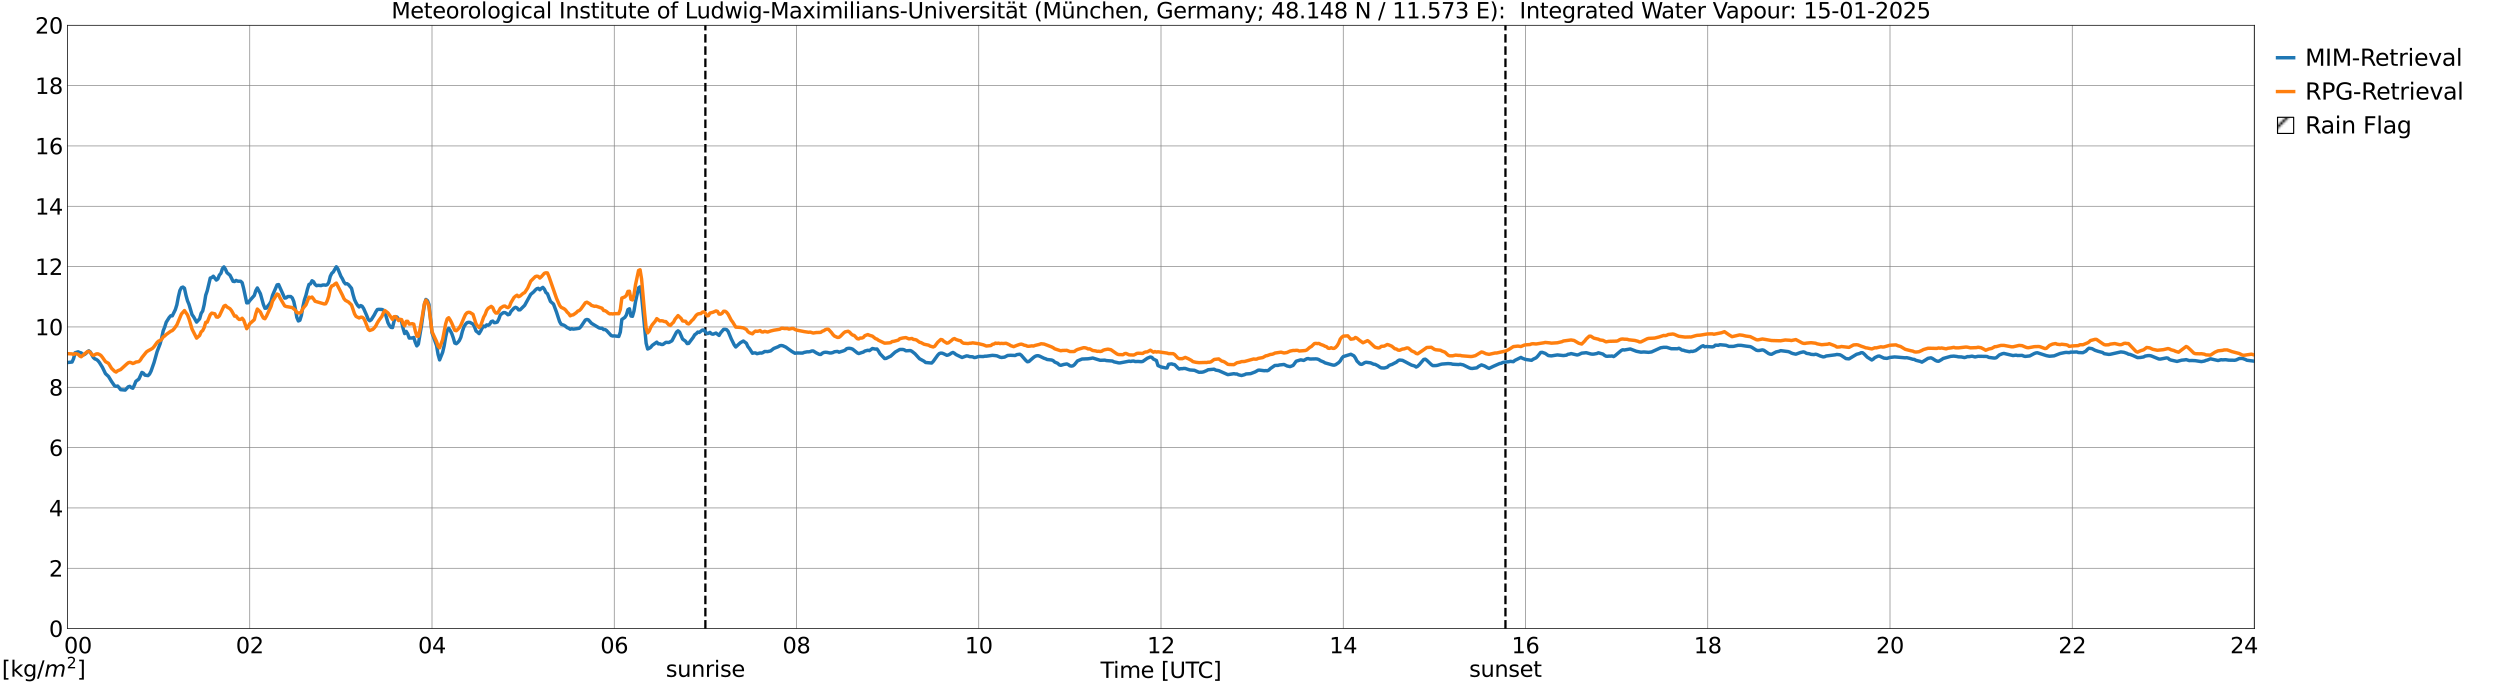 <?xml version="1.0" encoding="utf-8" standalone="no"?>
<!DOCTYPE svg PUBLIC "-//W3C//DTD SVG 1.1//EN"
  "http://www.w3.org/Graphics/SVG/1.1/DTD/svg11.dtd">
<svg xmlns:xlink="http://www.w3.org/1999/xlink" width="1085.4pt" height="296.64pt" viewBox="0 0 1085.4 296.64" xmlns="http://www.w3.org/2000/svg" version="1.1">
 <defs>
  <style type="text/css">*{stroke-linejoin: round; stroke-linecap: butt}</style>
 </defs>
 <g id="figure_1">
  <g id="patch_1">
   <path d="M 0 296.64 
L 1085.4 296.64 
L 1085.4 0 
L 0 0 
z
" style="fill: #ffffff"/>
  </g>
  <g id="axes_1">
   <g id="patch_2">
    <path d="M 29.306 272.909 
L 978.814 272.909 
L 978.814 10.976 
L 29.306 10.976 
z
" style="fill: #ffffff"/>
   </g>
   <g id="patch_3">
    <path d="M 978.814 272.909 
L 978.814 272.909 
L 978.814 10.976 
L 978.814 10.976 
z
" clip-path="url(#p1e01bcf2ab)" style="fill: #d3d3d3; stroke: #d3d3d3; stroke-linejoin: miter"/>
   </g>
   <g id="matplotlib.axis_1">
    <g id="xtick_1">
     <g id="line2d_1">
      <path d="M 29.306 272.909 
L 29.306 10.976 
" clip-path="url(#p1e01bcf2ab)" style="fill: none; stroke: #808080; stroke-width: 0.3; stroke-linecap: square"/>
     </g>
     <g id="line2d_2"/>
     <g id="text_1">
      <!--    00 -->
      <g transform="translate(18.733 283.627) scale(0.095 -0.095)">
       <defs>
        <path id="DejaVuSans-20" transform="scale(0.016)"/>
        <path id="DejaVuSans-30" d="M 2034 4250 
Q 1547 4250 1301 3770 
Q 1056 3291 1056 2328 
Q 1056 1369 1301 889 
Q 1547 409 2034 409 
Q 2525 409 2770 889 
Q 3016 1369 3016 2328 
Q 3016 3291 2770 3770 
Q 2525 4250 2034 4250 
z
M 2034 4750 
Q 2819 4750 3233 4129 
Q 3647 3509 3647 2328 
Q 3647 1150 3233 529 
Q 2819 -91 2034 -91 
Q 1250 -91 836 529 
Q 422 1150 422 2328 
Q 422 3509 836 4129 
Q 1250 4750 2034 4750 
z
" transform="scale(0.016)"/>
       </defs>
       <use xlink:href="#DejaVuSans-20"/>
       <use xlink:href="#DejaVuSans-20" transform="translate(31.787 0)"/>
       <use xlink:href="#DejaVuSans-20" transform="translate(63.574 0)"/>
       <use xlink:href="#DejaVuSans-30" transform="translate(95.361 0)"/>
       <use xlink:href="#DejaVuSans-30" transform="translate(158.984 0)"/>
      </g>
     </g>
    </g>
    <g id="xtick_2">
     <g id="line2d_3">
      <path d="M 108.431 272.909 
L 108.431 10.976 
" clip-path="url(#p1e01bcf2ab)" style="fill: none; stroke: #808080; stroke-width: 0.3; stroke-linecap: square"/>
     </g>
     <g id="line2d_4"/>
     <g id="text_2">
      <!-- 02 -->
      <g transform="translate(102.387 283.627) scale(0.095 -0.095)">
       <defs>
        <path id="DejaVuSans-32" d="M 1228 531 
L 3431 531 
L 3431 0 
L 469 0 
L 469 531 
Q 828 903 1448 1529 
Q 2069 2156 2228 2338 
Q 2531 2678 2651 2914 
Q 2772 3150 2772 3378 
Q 2772 3750 2511 3984 
Q 2250 4219 1831 4219 
Q 1534 4219 1204 4116 
Q 875 4013 500 3803 
L 500 4441 
Q 881 4594 1212 4672 
Q 1544 4750 1819 4750 
Q 2544 4750 2975 4387 
Q 3406 4025 3406 3419 
Q 3406 3131 3298 2873 
Q 3191 2616 2906 2266 
Q 2828 2175 2409 1742 
Q 1991 1309 1228 531 
z
" transform="scale(0.016)"/>
       </defs>
       <use xlink:href="#DejaVuSans-30"/>
       <use xlink:href="#DejaVuSans-32" transform="translate(63.623 0)"/>
      </g>
     </g>
    </g>
    <g id="xtick_3">
     <g id="line2d_5">
      <path d="M 187.557 272.909 
L 187.557 10.976 
" clip-path="url(#p1e01bcf2ab)" style="fill: none; stroke: #808080; stroke-width: 0.3; stroke-linecap: square"/>
     </g>
     <g id="line2d_6"/>
     <g id="text_3">
      <!-- 04 -->
      <g transform="translate(181.513 283.627) scale(0.095 -0.095)">
       <defs>
        <path id="DejaVuSans-34" d="M 2419 4116 
L 825 1625 
L 2419 1625 
L 2419 4116 
z
M 2253 4666 
L 3047 4666 
L 3047 1625 
L 3713 1625 
L 3713 1100 
L 3047 1100 
L 3047 0 
L 2419 0 
L 2419 1100 
L 313 1100 
L 313 1709 
L 2253 4666 
z
" transform="scale(0.016)"/>
       </defs>
       <use xlink:href="#DejaVuSans-30"/>
       <use xlink:href="#DejaVuSans-34" transform="translate(63.623 0)"/>
      </g>
     </g>
    </g>
    <g id="xtick_4">
     <g id="line2d_7">
      <path d="M 266.683 272.909 
L 266.683 10.976 
" clip-path="url(#p1e01bcf2ab)" style="fill: none; stroke: #808080; stroke-width: 0.3; stroke-linecap: square"/>
     </g>
     <g id="line2d_8"/>
     <g id="text_4">
      <!-- 06 -->
      <g transform="translate(260.638 283.627) scale(0.095 -0.095)">
       <defs>
        <path id="DejaVuSans-36" d="M 2113 2584 
Q 1688 2584 1439 2293 
Q 1191 2003 1191 1497 
Q 1191 994 1439 701 
Q 1688 409 2113 409 
Q 2538 409 2786 701 
Q 3034 994 3034 1497 
Q 3034 2003 2786 2293 
Q 2538 2584 2113 2584 
z
M 3366 4563 
L 3366 3988 
Q 3128 4100 2886 4159 
Q 2644 4219 2406 4219 
Q 1781 4219 1451 3797 
Q 1122 3375 1075 2522 
Q 1259 2794 1537 2939 
Q 1816 3084 2150 3084 
Q 2853 3084 3261 2657 
Q 3669 2231 3669 1497 
Q 3669 778 3244 343 
Q 2819 -91 2113 -91 
Q 1303 -91 875 529 
Q 447 1150 447 2328 
Q 447 3434 972 4092 
Q 1497 4750 2381 4750 
Q 2619 4750 2861 4703 
Q 3103 4656 3366 4563 
z
" transform="scale(0.016)"/>
       </defs>
       <use xlink:href="#DejaVuSans-30"/>
       <use xlink:href="#DejaVuSans-36" transform="translate(63.623 0)"/>
      </g>
     </g>
    </g>
    <g id="xtick_5">
     <g id="line2d_9">
      <path d="M 345.808 272.909 
L 345.808 10.976 
" clip-path="url(#p1e01bcf2ab)" style="fill: none; stroke: #808080; stroke-width: 0.3; stroke-linecap: square"/>
     </g>
     <g id="line2d_10"/>
     <g id="text_5">
      <!-- 08 -->
      <g transform="translate(339.764 283.627) scale(0.095 -0.095)">
       <defs>
        <path id="DejaVuSans-38" d="M 2034 2216 
Q 1584 2216 1326 1975 
Q 1069 1734 1069 1313 
Q 1069 891 1326 650 
Q 1584 409 2034 409 
Q 2484 409 2743 651 
Q 3003 894 3003 1313 
Q 3003 1734 2745 1975 
Q 2488 2216 2034 2216 
z
M 1403 2484 
Q 997 2584 770 2862 
Q 544 3141 544 3541 
Q 544 4100 942 4425 
Q 1341 4750 2034 4750 
Q 2731 4750 3128 4425 
Q 3525 4100 3525 3541 
Q 3525 3141 3298 2862 
Q 3072 2584 2669 2484 
Q 3125 2378 3379 2068 
Q 3634 1759 3634 1313 
Q 3634 634 3220 271 
Q 2806 -91 2034 -91 
Q 1263 -91 848 271 
Q 434 634 434 1313 
Q 434 1759 690 2068 
Q 947 2378 1403 2484 
z
M 1172 3481 
Q 1172 3119 1398 2916 
Q 1625 2713 2034 2713 
Q 2441 2713 2670 2916 
Q 2900 3119 2900 3481 
Q 2900 3844 2670 4047 
Q 2441 4250 2034 4250 
Q 1625 4250 1398 4047 
Q 1172 3844 1172 3481 
z
" transform="scale(0.016)"/>
       </defs>
       <use xlink:href="#DejaVuSans-30"/>
       <use xlink:href="#DejaVuSans-38" transform="translate(63.623 0)"/>
      </g>
     </g>
    </g>
    <g id="xtick_6">
     <g id="line2d_11">
      <path d="M 424.934 272.909 
L 424.934 10.976 
" clip-path="url(#p1e01bcf2ab)" style="fill: none; stroke: #808080; stroke-width: 0.3; stroke-linecap: square"/>
     </g>
     <g id="line2d_12"/>
     <g id="text_6">
      <!-- 10 -->
      <g transform="translate(418.89 283.627) scale(0.095 -0.095)">
       <defs>
        <path id="DejaVuSans-31" d="M 794 531 
L 1825 531 
L 1825 4091 
L 703 3866 
L 703 4441 
L 1819 4666 
L 2450 4666 
L 2450 531 
L 3481 531 
L 3481 0 
L 794 0 
L 794 531 
z
" transform="scale(0.016)"/>
       </defs>
       <use xlink:href="#DejaVuSans-31"/>
       <use xlink:href="#DejaVuSans-30" transform="translate(63.623 0)"/>
      </g>
     </g>
    </g>
    <g id="xtick_7">
     <g id="line2d_13">
      <path d="M 504.06 272.909 
L 504.06 10.976 
" clip-path="url(#p1e01bcf2ab)" style="fill: none; stroke: #808080; stroke-width: 0.3; stroke-linecap: square"/>
     </g>
     <g id="line2d_14"/>
     <g id="text_7">
      <!-- 12 -->
      <g transform="translate(498.015 283.627) scale(0.095 -0.095)">
       <use xlink:href="#DejaVuSans-31"/>
       <use xlink:href="#DejaVuSans-32" transform="translate(63.623 0)"/>
      </g>
     </g>
    </g>
    <g id="xtick_8">
     <g id="line2d_15">
      <path d="M 583.185 272.909 
L 583.185 10.976 
" clip-path="url(#p1e01bcf2ab)" style="fill: none; stroke: #808080; stroke-width: 0.3; stroke-linecap: square"/>
     </g>
     <g id="line2d_16"/>
     <g id="text_8">
      <!-- 14 -->
      <g transform="translate(577.141 283.627) scale(0.095 -0.095)">
       <use xlink:href="#DejaVuSans-31"/>
       <use xlink:href="#DejaVuSans-34" transform="translate(63.623 0)"/>
      </g>
     </g>
    </g>
    <g id="xtick_9">
     <g id="line2d_17">
      <path d="M 662.311 272.909 
L 662.311 10.976 
" clip-path="url(#p1e01bcf2ab)" style="fill: none; stroke: #808080; stroke-width: 0.3; stroke-linecap: square"/>
     </g>
     <g id="line2d_18"/>
     <g id="text_9">
      <!-- 16 -->
      <g transform="translate(656.267 283.627) scale(0.095 -0.095)">
       <use xlink:href="#DejaVuSans-31"/>
       <use xlink:href="#DejaVuSans-36" transform="translate(63.623 0)"/>
      </g>
     </g>
    </g>
    <g id="xtick_10">
     <g id="line2d_19">
      <path d="M 741.437 272.909 
L 741.437 10.976 
" clip-path="url(#p1e01bcf2ab)" style="fill: none; stroke: #808080; stroke-width: 0.3; stroke-linecap: square"/>
     </g>
     <g id="line2d_20"/>
     <g id="text_10">
      <!-- 18 -->
      <g transform="translate(735.392 283.627) scale(0.095 -0.095)">
       <use xlink:href="#DejaVuSans-31"/>
       <use xlink:href="#DejaVuSans-38" transform="translate(63.623 0)"/>
      </g>
     </g>
    </g>
    <g id="xtick_11">
     <g id="line2d_21">
      <path d="M 820.562 272.909 
L 820.562 10.976 
" clip-path="url(#p1e01bcf2ab)" style="fill: none; stroke: #808080; stroke-width: 0.3; stroke-linecap: square"/>
     </g>
     <g id="line2d_22"/>
     <g id="text_11">
      <!-- 20 -->
      <g transform="translate(814.518 283.627) scale(0.095 -0.095)">
       <use xlink:href="#DejaVuSans-32"/>
       <use xlink:href="#DejaVuSans-30" transform="translate(63.623 0)"/>
      </g>
     </g>
    </g>
    <g id="xtick_12">
     <g id="line2d_23">
      <path d="M 899.688 272.909 
L 899.688 10.976 
" clip-path="url(#p1e01bcf2ab)" style="fill: none; stroke: #808080; stroke-width: 0.3; stroke-linecap: square"/>
     </g>
     <g id="line2d_24"/>
     <g id="text_12">
      <!-- 22 -->
      <g transform="translate(893.644 283.627) scale(0.095 -0.095)">
       <use xlink:href="#DejaVuSans-32"/>
       <use xlink:href="#DejaVuSans-32" transform="translate(63.623 0)"/>
      </g>
     </g>
    </g>
    <g id="xtick_13">
     <g id="line2d_25">
      <path d="M 978.814 272.909 
L 978.814 10.976 
" clip-path="url(#p1e01bcf2ab)" style="fill: none; stroke: #808080; stroke-width: 0.3; stroke-linecap: square"/>
     </g>
     <g id="line2d_26"/>
     <g id="text_13">
      <!-- 24    -->
      <g transform="translate(968.241 283.627) scale(0.095 -0.095)">
       <use xlink:href="#DejaVuSans-32"/>
       <use xlink:href="#DejaVuSans-34" transform="translate(63.623 0)"/>
       <use xlink:href="#DejaVuSans-20" transform="translate(127.246 0)"/>
       <use xlink:href="#DejaVuSans-20" transform="translate(159.033 0)"/>
       <use xlink:href="#DejaVuSans-20" transform="translate(190.82 0)"/>
      </g>
     </g>
    </g>
    <g id="text_14">
     <!-- Time [UTC] -->
     <g transform="translate(477.806 294.322) scale(0.095 -0.095)">
      <defs>
       <path id="DejaVuSans-54" d="M -19 4666 
L 3928 4666 
L 3928 4134 
L 2272 4134 
L 2272 0 
L 1638 0 
L 1638 4134 
L -19 4134 
L -19 4666 
z
" transform="scale(0.016)"/>
       <path id="DejaVuSans-69" d="M 603 3500 
L 1178 3500 
L 1178 0 
L 603 0 
L 603 3500 
z
M 603 4863 
L 1178 4863 
L 1178 4134 
L 603 4134 
L 603 4863 
z
" transform="scale(0.016)"/>
       <path id="DejaVuSans-6d" d="M 3328 2828 
Q 3544 3216 3844 3400 
Q 4144 3584 4550 3584 
Q 5097 3584 5394 3201 
Q 5691 2819 5691 2113 
L 5691 0 
L 5113 0 
L 5113 2094 
Q 5113 2597 4934 2840 
Q 4756 3084 4391 3084 
Q 3944 3084 3684 2787 
Q 3425 2491 3425 1978 
L 3425 0 
L 2847 0 
L 2847 2094 
Q 2847 2600 2669 2842 
Q 2491 3084 2119 3084 
Q 1678 3084 1418 2786 
Q 1159 2488 1159 1978 
L 1159 0 
L 581 0 
L 581 3500 
L 1159 3500 
L 1159 2956 
Q 1356 3278 1631 3431 
Q 1906 3584 2284 3584 
Q 2666 3584 2933 3390 
Q 3200 3197 3328 2828 
z
" transform="scale(0.016)"/>
       <path id="DejaVuSans-65" d="M 3597 1894 
L 3597 1613 
L 953 1613 
Q 991 1019 1311 708 
Q 1631 397 2203 397 
Q 2534 397 2845 478 
Q 3156 559 3463 722 
L 3463 178 
Q 3153 47 2828 -22 
Q 2503 -91 2169 -91 
Q 1331 -91 842 396 
Q 353 884 353 1716 
Q 353 2575 817 3079 
Q 1281 3584 2069 3584 
Q 2775 3584 3186 3129 
Q 3597 2675 3597 1894 
z
M 3022 2063 
Q 3016 2534 2758 2815 
Q 2500 3097 2075 3097 
Q 1594 3097 1305 2825 
Q 1016 2553 972 2059 
L 3022 2063 
z
" transform="scale(0.016)"/>
       <path id="DejaVuSans-5b" d="M 550 4863 
L 1875 4863 
L 1875 4416 
L 1125 4416 
L 1125 -397 
L 1875 -397 
L 1875 -844 
L 550 -844 
L 550 4863 
z
" transform="scale(0.016)"/>
       <path id="DejaVuSans-55" d="M 556 4666 
L 1191 4666 
L 1191 1831 
Q 1191 1081 1462 751 
Q 1734 422 2344 422 
Q 2950 422 3222 751 
Q 3494 1081 3494 1831 
L 3494 4666 
L 4128 4666 
L 4128 1753 
Q 4128 841 3676 375 
Q 3225 -91 2344 -91 
Q 1459 -91 1007 375 
Q 556 841 556 1753 
L 556 4666 
z
" transform="scale(0.016)"/>
       <path id="DejaVuSans-43" d="M 4122 4306 
L 4122 3641 
Q 3803 3938 3442 4084 
Q 3081 4231 2675 4231 
Q 1875 4231 1450 3742 
Q 1025 3253 1025 2328 
Q 1025 1406 1450 917 
Q 1875 428 2675 428 
Q 3081 428 3442 575 
Q 3803 722 4122 1019 
L 4122 359 
Q 3791 134 3420 21 
Q 3050 -91 2638 -91 
Q 1578 -91 968 557 
Q 359 1206 359 2328 
Q 359 3453 968 4101 
Q 1578 4750 2638 4750 
Q 3056 4750 3426 4639 
Q 3797 4528 4122 4306 
z
" transform="scale(0.016)"/>
       <path id="DejaVuSans-5d" d="M 1947 4863 
L 1947 -844 
L 622 -844 
L 622 -397 
L 1369 -397 
L 1369 4416 
L 622 4416 
L 622 4863 
L 1947 4863 
z
" transform="scale(0.016)"/>
      </defs>
      <use xlink:href="#DejaVuSans-54"/>
      <use xlink:href="#DejaVuSans-69" transform="translate(57.959 0)"/>
      <use xlink:href="#DejaVuSans-6d" transform="translate(85.742 0)"/>
      <use xlink:href="#DejaVuSans-65" transform="translate(183.154 0)"/>
      <use xlink:href="#DejaVuSans-20" transform="translate(244.678 0)"/>
      <use xlink:href="#DejaVuSans-5b" transform="translate(276.465 0)"/>
      <use xlink:href="#DejaVuSans-55" transform="translate(315.479 0)"/>
      <use xlink:href="#DejaVuSans-54" transform="translate(388.672 0)"/>
      <use xlink:href="#DejaVuSans-43" transform="translate(443.881 0)"/>
      <use xlink:href="#DejaVuSans-5d" transform="translate(513.705 0)"/>
     </g>
    </g>
   </g>
   <g id="matplotlib.axis_2">
    <g id="ytick_1">
     <g id="line2d_27">
      <path d="M 29.306 272.909 
L 978.814 272.909 
" clip-path="url(#p1e01bcf2ab)" style="fill: none; stroke: #808080; stroke-width: 0.3; stroke-linecap: square"/>
     </g>
     <g id="line2d_28"/>
     <g id="text_15">
      <!-- 0 -->
      <g transform="translate(21.261 276.518) scale(0.095 -0.095)">
       <use xlink:href="#DejaVuSans-30"/>
      </g>
     </g>
    </g>
    <g id="ytick_2">
     <g id="line2d_29">
      <path d="M 29.306 246.715 
L 978.814 246.715 
" clip-path="url(#p1e01bcf2ab)" style="fill: none; stroke: #808080; stroke-width: 0.3; stroke-linecap: square"/>
     </g>
     <g id="line2d_30"/>
     <g id="text_16">
      <!-- 2 -->
      <g transform="translate(21.261 250.325) scale(0.095 -0.095)">
       <use xlink:href="#DejaVuSans-32"/>
      </g>
     </g>
    </g>
    <g id="ytick_3">
     <g id="line2d_31">
      <path d="M 29.306 220.522 
L 978.814 220.522 
" clip-path="url(#p1e01bcf2ab)" style="fill: none; stroke: #808080; stroke-width: 0.3; stroke-linecap: square"/>
     </g>
     <g id="line2d_32"/>
     <g id="text_17">
      <!-- 4 -->
      <g transform="translate(21.261 224.131) scale(0.095 -0.095)">
       <use xlink:href="#DejaVuSans-34"/>
      </g>
     </g>
    </g>
    <g id="ytick_4">
     <g id="line2d_33">
      <path d="M 29.306 194.329 
L 978.814 194.329 
" clip-path="url(#p1e01bcf2ab)" style="fill: none; stroke: #808080; stroke-width: 0.3; stroke-linecap: square"/>
     </g>
     <g id="line2d_34"/>
     <g id="text_18">
      <!-- 6 -->
      <g transform="translate(21.261 197.938) scale(0.095 -0.095)">
       <use xlink:href="#DejaVuSans-36"/>
      </g>
     </g>
    </g>
    <g id="ytick_5">
     <g id="line2d_35">
      <path d="M 29.306 168.136 
L 978.814 168.136 
" clip-path="url(#p1e01bcf2ab)" style="fill: none; stroke: #808080; stroke-width: 0.3; stroke-linecap: square"/>
     </g>
     <g id="line2d_36"/>
     <g id="text_19">
      <!-- 8 -->
      <g transform="translate(21.261 171.745) scale(0.095 -0.095)">
       <use xlink:href="#DejaVuSans-38"/>
      </g>
     </g>
    </g>
    <g id="ytick_6">
     <g id="line2d_37">
      <path d="M 29.306 141.942 
L 978.814 141.942 
" clip-path="url(#p1e01bcf2ab)" style="fill: none; stroke: #808080; stroke-width: 0.3; stroke-linecap: square"/>
     </g>
     <g id="line2d_38"/>
     <g id="text_20">
      <!-- 10 -->
      <g transform="translate(15.217 145.551) scale(0.095 -0.095)">
       <use xlink:href="#DejaVuSans-31"/>
       <use xlink:href="#DejaVuSans-30" transform="translate(63.623 0)"/>
      </g>
     </g>
    </g>
    <g id="ytick_7">
     <g id="line2d_39">
      <path d="M 29.306 115.749 
L 978.814 115.749 
" clip-path="url(#p1e01bcf2ab)" style="fill: none; stroke: #808080; stroke-width: 0.3; stroke-linecap: square"/>
     </g>
     <g id="line2d_40"/>
     <g id="text_21">
      <!-- 12 -->
      <g transform="translate(15.217 119.358) scale(0.095 -0.095)">
       <use xlink:href="#DejaVuSans-31"/>
       <use xlink:href="#DejaVuSans-32" transform="translate(63.623 0)"/>
      </g>
     </g>
    </g>
    <g id="ytick_8">
     <g id="line2d_41">
      <path d="M 29.306 89.556 
L 978.814 89.556 
" clip-path="url(#p1e01bcf2ab)" style="fill: none; stroke: #808080; stroke-width: 0.3; stroke-linecap: square"/>
     </g>
     <g id="line2d_42"/>
     <g id="text_22">
      <!-- 14 -->
      <g transform="translate(15.217 93.165) scale(0.095 -0.095)">
       <use xlink:href="#DejaVuSans-31"/>
       <use xlink:href="#DejaVuSans-34" transform="translate(63.623 0)"/>
      </g>
     </g>
    </g>
    <g id="ytick_9">
     <g id="line2d_43">
      <path d="M 29.306 63.362 
L 978.814 63.362 
" clip-path="url(#p1e01bcf2ab)" style="fill: none; stroke: #808080; stroke-width: 0.3; stroke-linecap: square"/>
     </g>
     <g id="line2d_44"/>
     <g id="text_23">
      <!-- 16 -->
      <g transform="translate(15.217 66.972) scale(0.095 -0.095)">
       <use xlink:href="#DejaVuSans-31"/>
       <use xlink:href="#DejaVuSans-36" transform="translate(63.623 0)"/>
      </g>
     </g>
    </g>
    <g id="ytick_10">
     <g id="line2d_45">
      <path d="M 29.306 37.169 
L 978.814 37.169 
" clip-path="url(#p1e01bcf2ab)" style="fill: none; stroke: #808080; stroke-width: 0.3; stroke-linecap: square"/>
     </g>
     <g id="line2d_46"/>
     <g id="text_24">
      <!-- 18 -->
      <g transform="translate(15.217 40.778) scale(0.095 -0.095)">
       <use xlink:href="#DejaVuSans-31"/>
       <use xlink:href="#DejaVuSans-38" transform="translate(63.623 0)"/>
      </g>
     </g>
    </g>
    <g id="ytick_11">
     <g id="line2d_47">
      <path d="M 29.306 10.976 
L 978.814 10.976 
" clip-path="url(#p1e01bcf2ab)" style="fill: none; stroke: #808080; stroke-width: 0.3; stroke-linecap: square"/>
     </g>
     <g id="line2d_48"/>
     <g id="text_25">
      <!-- 20 -->
      <g transform="translate(15.217 14.585) scale(0.095 -0.095)">
       <use xlink:href="#DejaVuSans-32"/>
       <use xlink:href="#DejaVuSans-30" transform="translate(63.623 0)"/>
      </g>
     </g>
    </g>
   </g>
   <g id="line2d_49">
    <path d="M 306.246 272.909 
L 306.246 10.976 
" clip-path="url(#p1e01bcf2ab)" style="fill: none; stroke-dasharray: 3.7,1.6; stroke-dashoffset: 0; stroke: #000000"/>
   </g>
   <g id="line2d_50">
    <path d="M 653.607 272.909 
L 653.607 10.976 
" clip-path="url(#p1e01bcf2ab)" style="fill: none; stroke-dasharray: 3.7,1.6; stroke-dashoffset: 0; stroke: #000000"/>
   </g>
   <g id="line2d_51">
    <path d="M 29.306 157.395 
L 31.284 157.176 
L 31.943 155.708 
L 32.603 153.159 
L 33.921 152.732 
L 34.581 153.051 
L 35.24 153.207 
L 35.9 153.847 
L 36.559 153.961 
L 37.218 153.528 
L 37.878 152.843 
L 38.537 152.321 
L 39.197 152.798 
L 40.515 155.199 
L 41.175 155.809 
L 41.834 156.057 
L 42.493 156.55 
L 43.153 157.357 
L 44.472 159.477 
L 45.79 162.216 
L 47.109 163.446 
L 48.428 165.624 
L 49.747 167.515 
L 50.406 167.741 
L 51.065 167.597 
L 51.725 168.307 
L 52.384 169.179 
L 54.362 169.359 
L 55.681 167.94 
L 56.34 167.733 
L 57 168.279 
L 57.659 168.558 
L 58.319 167.261 
L 58.978 165.569 
L 60.297 164.565 
L 61.615 161.692 
L 62.275 162.025 
L 62.934 162.87 
L 64.253 163.073 
L 64.912 162.425 
L 65.572 161.157 
L 66.89 157.38 
L 68.209 152.674 
L 69.528 149.218 
L 70.187 146.774 
L 70.847 143.636 
L 71.506 142.018 
L 72.166 139.903 
L 73.484 137.816 
L 74.144 137.088 
L 74.803 137.121 
L 76.122 134.444 
L 76.781 132.331 
L 77.441 128.852 
L 78.1 126.117 
L 78.759 124.905 
L 79.419 124.639 
L 80.078 125.143 
L 80.737 128.173 
L 81.397 130.573 
L 82.056 132.14 
L 83.375 136.62 
L 84.034 137.514 
L 85.353 139.847 
L 86.672 138.405 
L 87.331 136.043 
L 87.991 135.038 
L 88.65 132.255 
L 89.309 128.185 
L 89.969 126.247 
L 91.288 120.716 
L 91.947 120.507 
L 92.606 119.925 
L 93.925 121.588 
L 94.584 121.109 
L 95.244 119.432 
L 95.903 118.689 
L 96.563 116.642 
L 97.222 115.883 
L 97.881 116.868 
L 98.541 118.38 
L 99.86 119.505 
L 101.178 122.127 
L 101.838 122.235 
L 102.497 121.751 
L 103.156 122.066 
L 104.475 122.114 
L 105.135 122.73 
L 105.794 125.32 
L 107.113 131.49 
L 107.772 131.451 
L 108.431 130.506 
L 110.41 128.27 
L 111.069 126.174 
L 111.728 125.022 
L 113.047 127.508 
L 114.366 132.23 
L 115.025 133.837 
L 115.685 133.772 
L 116.344 132.777 
L 117.003 132.001 
L 117.663 130.834 
L 118.322 128.249 
L 120.3 123.683 
L 120.96 123.542 
L 123.597 129.415 
L 124.257 129.319 
L 124.916 128.75 
L 126.235 128.749 
L 126.894 129.327 
L 127.553 130.925 
L 128.213 134.005 
L 128.872 137.801 
L 129.532 139.346 
L 130.191 139.036 
L 130.85 136.922 
L 131.51 133.194 
L 132.169 130.199 
L 132.829 128.218 
L 133.488 125.562 
L 134.147 123.494 
L 134.807 123.24 
L 135.466 121.896 
L 136.125 122.306 
L 136.785 123.481 
L 137.444 124.027 
L 138.104 123.877 
L 139.422 123.994 
L 140.082 123.745 
L 140.741 123.717 
L 141.4 123.831 
L 142.06 123.618 
L 142.719 122.655 
L 143.379 119.984 
L 144.038 118.679 
L 144.697 118.075 
L 146.016 115.817 
L 146.676 116.709 
L 147.994 119.936 
L 148.654 121.027 
L 149.313 122.436 
L 149.972 123.257 
L 150.632 123.155 
L 151.291 123.571 
L 152.61 125.162 
L 153.269 127.876 
L 153.929 130.102 
L 154.588 131.47 
L 155.247 132.559 
L 155.907 133.27 
L 156.566 132.669 
L 157.226 132.958 
L 157.885 133.98 
L 159.204 136.976 
L 159.863 138.697 
L 160.523 139.267 
L 161.182 138.815 
L 162.501 136.721 
L 163.16 135.432 
L 163.819 134.401 
L 164.479 134.299 
L 165.798 134.356 
L 166.457 134.637 
L 167.116 135.556 
L 168.435 140.11 
L 169.094 141.361 
L 169.754 142.136 
L 170.413 142.227 
L 171.073 139.498 
L 171.732 137.473 
L 172.391 137.672 
L 173.051 138.699 
L 173.71 138.843 
L 174.37 139.654 
L 175.029 142.66 
L 175.688 144.818 
L 176.348 143.901 
L 177.007 144.95 
L 177.666 146.772 
L 178.985 146.738 
L 179.645 146.519 
L 180.304 148.63 
L 180.963 150.161 
L 181.623 149.413 
L 182.941 141.617 
L 184.26 132.198 
L 184.92 130.017 
L 185.579 130.522 
L 186.238 132.177 
L 187.557 144.463 
L 189.535 150.046 
L 190.195 153.893 
L 190.854 156.259 
L 192.173 152.966 
L 192.832 150.15 
L 193.492 146.271 
L 194.151 143.347 
L 194.81 142.537 
L 195.47 143.515 
L 196.129 144.793 
L 196.788 146.639 
L 197.448 148.942 
L 198.107 149.217 
L 198.767 148.664 
L 199.426 147.858 
L 200.085 146.435 
L 200.745 143.869 
L 201.404 141.928 
L 202.063 140.818 
L 202.723 140.115 
L 203.382 139.926 
L 204.042 139.986 
L 205.36 140.7 
L 206.02 141.936 
L 206.679 143.731 
L 207.339 144.206 
L 207.998 144.836 
L 208.657 143.788 
L 209.317 142.459 
L 209.976 141.549 
L 210.635 141.852 
L 211.295 141.046 
L 211.954 141.217 
L 212.614 140.762 
L 213.273 139.635 
L 213.932 139.405 
L 214.592 140.106 
L 215.251 140.041 
L 215.91 139.814 
L 216.57 138.515 
L 217.229 136.688 
L 218.548 135.72 
L 219.207 135.704 
L 219.867 136.055 
L 220.526 136.661 
L 221.186 136.448 
L 221.845 135.209 
L 223.164 133.775 
L 223.823 133.422 
L 224.482 133.721 
L 225.142 134.537 
L 225.801 134.512 
L 227.779 132.575 
L 230.417 127.8 
L 231.736 126.695 
L 232.395 125.935 
L 233.054 125.36 
L 233.714 125.184 
L 234.373 125.814 
L 235.033 125.197 
L 235.692 124.771 
L 236.351 125.552 
L 237.011 127.011 
L 237.67 127.505 
L 238.989 130.866 
L 240.308 132.011 
L 241.626 135.565 
L 242.945 139.607 
L 243.604 140.758 
L 244.923 141.245 
L 245.583 141.681 
L 246.242 142.26 
L 246.901 142.511 
L 247.561 142.952 
L 248.22 142.698 
L 248.88 142.888 
L 250.198 142.72 
L 251.517 142.513 
L 252.176 141.86 
L 254.155 138.927 
L 254.814 138.694 
L 255.473 138.878 
L 256.792 140.362 
L 260.089 142.367 
L 260.748 142.525 
L 261.408 142.529 
L 262.067 143.086 
L 262.726 143.076 
L 263.386 143.536 
L 265.364 145.694 
L 266.023 145.883 
L 266.683 145.826 
L 268.661 146.071 
L 269.32 144.184 
L 269.98 138.701 
L 271.298 137.791 
L 271.958 136.738 
L 272.617 134.441 
L 273.277 134.066 
L 273.936 137.2 
L 274.595 137.33 
L 275.255 135.007 
L 275.914 130.95 
L 277.233 124.979 
L 277.892 124.534 
L 278.552 128.548 
L 280.53 149.052 
L 281.189 151.52 
L 281.849 151.221 
L 282.508 150.77 
L 283.167 149.957 
L 285.145 148.546 
L 285.805 149.287 
L 286.464 149.27 
L 287.124 149.55 
L 287.783 149.566 
L 289.102 148.619 
L 290.42 148.696 
L 291.739 147.95 
L 293.717 144.184 
L 294.377 143.635 
L 295.036 144.162 
L 296.355 147.22 
L 297.674 148.176 
L 298.333 149.172 
L 298.992 149.082 
L 300.971 146.45 
L 301.63 145.312 
L 302.289 144.879 
L 302.949 144.172 
L 303.608 144.321 
L 304.927 143.307 
L 305.586 143.308 
L 306.905 144.829 
L 307.564 144.729 
L 308.224 144.318 
L 308.883 144.939 
L 309.543 145.104 
L 310.861 144.6 
L 312.18 145.631 
L 312.839 144.54 
L 314.158 142.998 
L 314.818 142.975 
L 315.477 143.112 
L 316.136 143.888 
L 317.455 147.081 
L 318.774 149.754 
L 319.433 150.646 
L 321.411 148.807 
L 322.73 148.059 
L 324.049 149.041 
L 324.708 150.503 
L 325.368 151.312 
L 326.686 153.368 
L 327.346 153.215 
L 328.005 153.219 
L 328.665 153.557 
L 329.983 153.249 
L 330.643 153.295 
L 331.302 153.051 
L 331.961 152.596 
L 333.28 152.65 
L 334.599 152.347 
L 335.918 151.301 
L 337.896 150.533 
L 338.555 150.107 
L 339.215 150.012 
L 339.874 150.115 
L 341.193 150.717 
L 342.512 151.686 
L 343.83 152.611 
L 345.149 153.377 
L 345.808 153.251 
L 348.446 153.292 
L 349.105 153.011 
L 350.424 152.747 
L 351.083 152.757 
L 351.743 152.651 
L 352.402 152.389 
L 353.062 152.361 
L 354.38 153.196 
L 355.699 153.851 
L 356.359 153.887 
L 357.018 153.346 
L 357.677 153.027 
L 358.337 152.941 
L 358.996 152.97 
L 360.315 153.254 
L 360.974 153.223 
L 361.634 153.051 
L 362.293 152.715 
L 363.612 152.569 
L 364.271 152.916 
L 366.249 152.313 
L 366.909 152.017 
L 367.568 151.396 
L 368.227 151.243 
L 368.887 151.229 
L 369.546 151.35 
L 370.206 151.606 
L 372.184 153.216 
L 372.843 153.497 
L 374.162 153.059 
L 374.821 152.862 
L 375.481 152.417 
L 376.799 152.062 
L 377.459 152.231 
L 378.777 151.309 
L 380.096 151.576 
L 380.756 151.52 
L 381.415 152.452 
L 382.074 153.593 
L 384.053 155.657 
L 384.712 155.611 
L 386.031 154.947 
L 386.69 154.644 
L 388.668 152.85 
L 390.646 151.732 
L 391.965 151.719 
L 392.624 151.897 
L 393.284 152.312 
L 395.262 152.197 
L 395.921 152.539 
L 397.24 153.579 
L 399.218 155.754 
L 401.196 156.833 
L 401.856 157.382 
L 404.493 157.613 
L 405.153 156.942 
L 407.131 154.193 
L 407.79 153.506 
L 408.45 153.295 
L 409.109 153.349 
L 409.768 153.612 
L 411.087 154.264 
L 411.746 154.101 
L 412.406 153.769 
L 413.065 153.295 
L 413.725 153.024 
L 414.384 153.376 
L 415.043 153.934 
L 417.022 154.893 
L 417.681 155.209 
L 419.659 154.5 
L 420.318 154.596 
L 420.978 154.838 
L 422.297 154.913 
L 422.956 155.243 
L 423.615 155.164 
L 424.934 154.758 
L 426.912 154.797 
L 427.572 154.652 
L 428.231 154.645 
L 430.869 154.276 
L 432.187 154.391 
L 432.847 154.499 
L 434.165 155.074 
L 434.825 155.201 
L 436.144 155.04 
L 437.462 154.338 
L 438.781 154.252 
L 440.759 154.342 
L 441.419 153.979 
L 442.737 153.782 
L 443.397 154.231 
L 445.375 156.489 
L 446.034 157.058 
L 446.694 156.961 
L 448.672 155.23 
L 449.331 154.758 
L 449.991 154.481 
L 450.65 154.422 
L 451.309 154.592 
L 453.287 155.552 
L 453.947 155.753 
L 454.606 156.077 
L 456.584 156.302 
L 457.244 156.573 
L 457.903 157.185 
L 459.222 157.747 
L 459.881 158.396 
L 460.541 158.621 
L 461.859 158.229 
L 463.178 158.002 
L 463.838 158.3 
L 464.497 158.815 
L 465.156 158.951 
L 465.816 158.825 
L 466.475 158.328 
L 467.794 156.702 
L 469.772 155.878 
L 472.409 155.762 
L 473.728 155.567 
L 474.388 155.426 
L 477.685 156.433 
L 479.663 156.362 
L 480.322 156.548 
L 482.96 156.746 
L 483.619 157.095 
L 484.938 157.372 
L 485.597 157.548 
L 486.256 157.562 
L 490.213 156.805 
L 490.872 156.931 
L 491.532 156.783 
L 492.191 156.763 
L 492.85 156.972 
L 494.169 156.928 
L 495.488 157.038 
L 496.147 156.916 
L 498.125 155.534 
L 499.444 154.977 
L 500.103 155.164 
L 500.763 155.893 
L 502.082 156.541 
L 502.741 158.706 
L 504.06 159.312 
L 506.038 159.736 
L 506.697 159.746 
L 507.357 158.171 
L 508.675 157.977 
L 509.335 158.198 
L 509.994 158.302 
L 511.313 159.685 
L 511.972 160.236 
L 512.632 160.051 
L 513.291 160.075 
L 513.95 159.951 
L 514.61 159.979 
L 515.929 160.424 
L 516.588 160.62 
L 518.566 160.766 
L 519.885 161.344 
L 520.544 161.619 
L 521.863 161.586 
L 522.522 161.455 
L 523.841 160.902 
L 524.501 160.532 
L 527.138 160.289 
L 527.797 160.682 
L 529.116 160.916 
L 533.073 162.659 
L 535.71 162.242 
L 536.369 162.374 
L 537.029 162.361 
L 537.688 162.719 
L 539.007 163.033 
L 540.326 162.673 
L 540.985 162.356 
L 542.963 162.221 
L 544.941 161.471 
L 546.26 160.711 
L 546.919 160.7 
L 548.898 160.952 
L 549.557 160.886 
L 550.216 160.967 
L 550.876 160.667 
L 551.535 160.014 
L 553.513 158.658 
L 554.832 158.647 
L 555.491 158.453 
L 557.47 158.24 
L 558.788 158.891 
L 560.107 159.177 
L 561.426 158.653 
L 562.745 156.823 
L 564.723 156.231 
L 566.042 156.481 
L 567.36 155.747 
L 568.02 155.666 
L 568.679 155.875 
L 571.317 155.805 
L 571.976 155.885 
L 572.635 156.141 
L 573.295 156.596 
L 574.613 157.134 
L 575.273 157.541 
L 578.57 158.473 
L 579.229 158.552 
L 579.889 158.323 
L 581.207 157.43 
L 581.867 156.721 
L 582.526 155.591 
L 583.185 154.823 
L 586.482 153.804 
L 587.801 154.482 
L 588.46 155.411 
L 589.12 156.729 
L 590.439 158.037 
L 591.098 158.215 
L 591.757 157.925 
L 592.417 157.481 
L 593.076 157.27 
L 595.054 157.525 
L 596.373 158.13 
L 597.032 158.193 
L 598.351 158.88 
L 599.011 159.376 
L 599.67 159.716 
L 600.989 159.785 
L 602.307 159.425 
L 602.967 158.765 
L 603.626 158.431 
L 604.286 158.247 
L 605.604 157.556 
L 606.264 157.237 
L 606.923 156.634 
L 607.582 156.299 
L 608.901 156.447 
L 610.22 157.124 
L 611.539 157.834 
L 612.858 158.523 
L 614.176 158.891 
L 614.836 159.357 
L 615.495 159.003 
L 616.154 158.38 
L 618.133 156.053 
L 618.792 155.937 
L 619.451 156.417 
L 621.429 158.306 
L 622.089 158.738 
L 623.408 158.712 
L 624.067 158.622 
L 625.386 158.214 
L 626.045 158.058 
L 628.683 157.857 
L 630.001 157.939 
L 630.661 158.132 
L 633.298 158.275 
L 633.958 158.145 
L 635.276 158.418 
L 637.914 159.722 
L 638.573 159.939 
L 639.233 159.969 
L 641.211 159.698 
L 641.87 159.136 
L 643.189 158.42 
L 644.508 158.87 
L 645.827 159.647 
L 646.486 159.943 
L 648.464 158.989 
L 650.442 158.12 
L 651.102 157.84 
L 651.761 157.728 
L 652.42 157.372 
L 653.739 157.145 
L 655.058 157.051 
L 655.717 156.885 
L 657.036 157.029 
L 657.695 156.472 
L 660.333 155.176 
L 660.992 155.561 
L 662.311 156.044 
L 664.949 156.439 
L 665.608 155.974 
L 666.927 155.343 
L 667.586 154.687 
L 668.905 153.032 
L 669.564 152.97 
L 670.883 153.436 
L 672.202 154.369 
L 673.521 154.519 
L 676.158 154.095 
L 678.796 154.378 
L 680.114 154.191 
L 680.774 153.804 
L 681.433 153.726 
L 682.092 153.506 
L 684.73 154.125 
L 685.389 153.968 
L 686.708 153.326 
L 688.686 153.13 
L 690.664 153.675 
L 691.324 153.767 
L 691.983 153.731 
L 693.302 153.476 
L 693.961 153.164 
L 695.939 153.732 
L 696.599 154.274 
L 697.258 154.636 
L 697.918 154.696 
L 698.577 154.605 
L 699.236 154.635 
L 699.896 154.55 
L 700.555 154.814 
L 701.215 154.406 
L 703.852 152.197 
L 704.511 151.842 
L 705.171 151.959 
L 707.808 151.509 
L 710.446 152.513 
L 712.424 152.906 
L 713.743 152.807 
L 715.721 152.974 
L 717.04 152.794 
L 720.996 150.99 
L 722.315 150.791 
L 723.633 150.806 
L 725.612 151.414 
L 728.249 151.418 
L 728.909 151.197 
L 729.568 151.531 
L 730.227 152.002 
L 730.887 152.055 
L 731.546 152.304 
L 733.524 152.717 
L 734.184 152.52 
L 734.843 152.593 
L 736.162 152.217 
L 738.799 150.353 
L 739.459 150.101 
L 740.118 150.593 
L 740.777 150.449 
L 743.415 150.611 
L 744.074 150.457 
L 744.734 149.856 
L 746.052 149.924 
L 746.712 149.657 
L 749.349 149.904 
L 750.668 150.409 
L 752.646 150.379 
L 754.624 149.914 
L 755.943 149.937 
L 757.921 150.247 
L 759.899 150.49 
L 760.559 150.776 
L 762.537 152.044 
L 763.196 152.187 
L 763.856 152.159 
L 765.174 151.895 
L 765.834 152.092 
L 767.812 153.478 
L 768.471 153.736 
L 769.131 153.833 
L 771.109 152.793 
L 772.428 152.505 
L 773.087 152.231 
L 776.384 152.654 
L 777.043 152.885 
L 777.703 153.252 
L 778.362 153.491 
L 779.681 153.775 
L 781.659 153.053 
L 782.978 152.763 
L 783.637 152.982 
L 784.296 153.403 
L 785.615 153.61 
L 786.275 153.845 
L 787.593 153.949 
L 788.253 153.782 
L 788.912 153.945 
L 790.231 154.543 
L 791.55 154.952 
L 792.209 154.86 
L 792.868 154.551 
L 796.825 154.048 
L 797.484 153.891 
L 798.803 154.029 
L 799.462 154.351 
L 801.44 155.682 
L 802.759 155.815 
L 806.056 153.816 
L 807.375 153.46 
L 808.034 153.12 
L 808.694 153.152 
L 809.353 153.679 
L 810.672 155.043 
L 812.65 156.298 
L 813.309 155.889 
L 813.969 155.28 
L 815.287 154.647 
L 815.947 154.574 
L 817.265 155.181 
L 817.925 155.48 
L 819.244 155.601 
L 820.562 155.183 
L 822.541 154.969 
L 823.859 155.058 
L 827.156 155.353 
L 827.816 155.286 
L 829.134 155.584 
L 830.453 155.981 
L 831.112 156.036 
L 831.772 156.419 
L 833.091 156.759 
L 833.75 156.924 
L 834.409 157.242 
L 835.728 156.437 
L 837.047 155.585 
L 838.366 155.346 
L 839.025 155.649 
L 840.344 156.514 
L 841.003 156.782 
L 841.663 156.86 
L 842.981 156.108 
L 843.641 155.637 
L 846.938 154.713 
L 848.256 154.61 
L 849.575 154.77 
L 850.235 154.921 
L 851.553 154.969 
L 852.872 155.243 
L 853.531 155.081 
L 854.191 154.805 
L 854.85 154.843 
L 856.169 154.633 
L 857.488 154.977 
L 858.806 154.688 
L 862.103 154.743 
L 862.763 154.802 
L 863.422 155.151 
L 865.4 155.425 
L 866.06 155.455 
L 866.719 155.305 
L 868.038 154.103 
L 869.357 153.567 
L 870.016 153.445 
L 873.972 154.369 
L 875.291 154.192 
L 875.95 154.352 
L 877.929 154.29 
L 878.588 154.586 
L 879.247 154.753 
L 881.225 154.531 
L 883.204 153.48 
L 883.863 153.239 
L 884.522 153.139 
L 888.479 154.408 
L 889.797 154.665 
L 891.775 154.505 
L 894.413 153.482 
L 896.391 153.074 
L 897.051 152.984 
L 898.369 153.1 
L 899.029 152.859 
L 899.688 152.888 
L 901.666 152.797 
L 902.326 153.053 
L 904.304 153.129 
L 905.622 152.445 
L 906.282 151.69 
L 906.941 151.18 
L 908.26 151.373 
L 909.579 152.083 
L 910.898 152.517 
L 912.876 153.048 
L 913.535 153.545 
L 915.513 153.862 
L 916.173 153.82 
L 920.788 152.788 
L 922.107 152.953 
L 923.426 153.406 
L 924.085 153.77 
L 924.745 153.854 
L 926.063 154.363 
L 928.041 155.271 
L 929.36 155.193 
L 930.679 154.969 
L 931.338 154.598 
L 932.657 154.376 
L 933.316 154.39 
L 933.976 154.52 
L 937.273 155.864 
L 937.932 155.906 
L 940.57 155.39 
L 941.229 155.487 
L 941.888 156.066 
L 942.548 156.328 
L 945.185 156.917 
L 947.163 156.376 
L 948.482 156.252 
L 949.142 156.133 
L 950.46 156.554 
L 951.779 156.525 
L 953.098 156.586 
L 955.735 157.003 
L 957.054 156.761 
L 957.714 156.479 
L 958.373 156.323 
L 959.692 155.78 
L 962.989 156.527 
L 964.307 156.169 
L 964.967 156.243 
L 966.285 156.165 
L 967.604 156.363 
L 970.242 156.412 
L 970.901 156.26 
L 972.22 155.645 
L 973.539 155.61 
L 974.857 156.061 
L 975.517 156.406 
L 978.154 156.737 
L 978.154 156.737 
" clip-path="url(#p1e01bcf2ab)" style="fill: none; stroke: #1f77b4; stroke-width: 1.5; stroke-linecap: square"/>
   </g>
   <g id="line2d_52">
    <path d="M 29.306 153.538 
L 31.284 153.655 
L 31.943 153.88 
L 32.603 153.49 
L 33.921 153.803 
L 34.581 154.544 
L 35.24 154.881 
L 37.878 152.704 
L 38.537 152.515 
L 39.197 153.019 
L 39.856 153.925 
L 40.515 154.327 
L 41.834 153.645 
L 42.493 153.611 
L 43.153 153.906 
L 43.812 154.326 
L 44.472 155.135 
L 45.79 157.018 
L 47.109 157.74 
L 48.428 159.91 
L 49.747 161.191 
L 50.406 161.533 
L 51.065 160.988 
L 52.384 160.45 
L 55.022 158.038 
L 55.681 157.502 
L 56.34 157.292 
L 57 157.486 
L 57.659 157.817 
L 58.319 157.581 
L 58.978 157.196 
L 60.297 157 
L 60.956 156.315 
L 61.615 155.243 
L 63.594 152.779 
L 64.253 152.328 
L 65.572 151.624 
L 66.231 151.211 
L 66.89 150.489 
L 68.209 148.662 
L 68.869 148.069 
L 69.528 147.862 
L 70.187 147.302 
L 70.847 146.31 
L 71.506 145.852 
L 72.166 145.229 
L 74.144 143.791 
L 74.803 143.525 
L 75.462 142.873 
L 76.781 141.087 
L 78.759 136.346 
L 80.078 134.836 
L 81.397 136.69 
L 82.056 138.418 
L 83.375 142.871 
L 85.353 146.804 
L 86.672 145.63 
L 87.331 144.051 
L 87.991 143.525 
L 88.65 142.216 
L 89.309 139.951 
L 89.969 139.868 
L 91.288 136.628 
L 91.947 135.946 
L 93.266 136.237 
L 93.925 137.603 
L 94.584 137.709 
L 95.244 137.133 
L 97.222 132.912 
L 97.881 132.59 
L 98.541 133.26 
L 99.86 134.04 
L 100.519 134.872 
L 101.838 137.261 
L 102.497 137.198 
L 103.156 138.123 
L 103.816 138.683 
L 104.475 138.653 
L 105.135 138.173 
L 105.794 138.994 
L 107.113 142.706 
L 107.772 141.796 
L 108.431 140.537 
L 110.41 138.791 
L 111.069 136.187 
L 111.728 134.183 
L 113.047 135.462 
L 113.707 136.917 
L 114.366 138.101 
L 115.025 138.373 
L 115.685 137.261 
L 117.663 133.011 
L 118.322 130.765 
L 120.3 127.649 
L 120.96 127.966 
L 121.619 129.434 
L 123.597 132.81 
L 124.257 133.07 
L 126.235 133.416 
L 126.894 133.555 
L 128.213 134.656 
L 128.872 135.688 
L 129.532 135.881 
L 130.191 135.866 
L 130.85 135.441 
L 131.51 133.91 
L 132.829 132.347 
L 134.147 129.018 
L 134.807 129.322 
L 135.466 128.967 
L 136.125 129.783 
L 136.785 130.79 
L 140.741 131.966 
L 141.4 131.882 
L 142.06 130.592 
L 142.719 128.636 
L 143.379 125.369 
L 144.038 124.127 
L 144.697 123.93 
L 145.357 123.322 
L 146.016 122.907 
L 148.654 128.136 
L 149.313 129.633 
L 149.972 130.402 
L 151.291 131.123 
L 152.61 132.391 
L 153.929 136.271 
L 154.588 137.389 
L 155.907 138.052 
L 156.566 137.717 
L 157.226 137.711 
L 157.885 138.21 
L 158.544 139.526 
L 159.863 142.94 
L 160.523 143.483 
L 161.841 143.012 
L 162.501 142.351 
L 163.16 141.514 
L 163.819 140.194 
L 164.479 139.123 
L 165.798 137.338 
L 166.457 135.794 
L 167.116 134.847 
L 168.435 135.843 
L 169.754 137.725 
L 170.413 138.665 
L 171.073 137.5 
L 171.732 137.473 
L 173.051 139.183 
L 173.71 138.638 
L 174.37 138.765 
L 175.029 140.563 
L 175.688 141.465 
L 176.348 139.521 
L 177.007 139.499 
L 177.666 140.712 
L 178.985 140.529 
L 179.645 140.736 
L 180.304 143.684 
L 180.963 145.922 
L 181.623 145.988 
L 182.282 143.281 
L 183.601 135.865 
L 184.26 131.848 
L 184.92 130.306 
L 185.579 131.276 
L 186.238 133.3 
L 187.557 144.003 
L 189.535 148.272 
L 190.195 150.268 
L 190.854 151.018 
L 192.173 147.455 
L 193.492 140.593 
L 194.151 138.446 
L 194.81 137.948 
L 195.47 138.96 
L 196.129 140.269 
L 197.448 143.407 
L 198.107 143.584 
L 198.767 143.011 
L 199.426 142.256 
L 200.085 141.189 
L 201.404 138.04 
L 202.063 136.585 
L 202.723 135.815 
L 203.382 135.579 
L 204.042 135.654 
L 205.36 136.476 
L 206.679 140.61 
L 207.339 141.542 
L 207.998 142.196 
L 208.657 141.486 
L 209.976 137.705 
L 210.635 136.538 
L 211.295 134.747 
L 211.954 133.852 
L 213.273 133.02 
L 213.932 133.553 
L 214.592 135.11 
L 215.251 135.892 
L 215.91 135.911 
L 216.57 135.034 
L 217.229 133.796 
L 218.548 132.955 
L 219.207 132.859 
L 219.867 133.322 
L 220.526 133.551 
L 221.186 133.101 
L 221.845 131.38 
L 223.164 129.157 
L 223.823 128.583 
L 224.482 128.175 
L 225.142 128.811 
L 225.801 128.515 
L 227.12 127.367 
L 227.779 127.052 
L 229.098 125.056 
L 230.417 122.062 
L 232.395 120.102 
L 233.054 119.894 
L 233.714 120.016 
L 234.373 120.713 
L 235.033 120.129 
L 236.351 118.637 
L 237.011 118.442 
L 237.67 118.5 
L 238.329 120.055 
L 241.626 129.556 
L 242.945 132.552 
L 243.604 133.417 
L 244.923 134.059 
L 245.583 134.625 
L 246.242 135.522 
L 246.901 136.13 
L 247.561 137.114 
L 248.22 136.815 
L 248.88 136.685 
L 250.198 135.752 
L 250.858 135.065 
L 251.517 134.823 
L 252.176 134.189 
L 254.155 131.426 
L 254.814 131.205 
L 256.133 131.959 
L 256.792 132.58 
L 258.111 133.004 
L 258.77 132.914 
L 261.408 133.832 
L 262.067 134.8 
L 262.726 134.904 
L 263.386 135.307 
L 264.045 135.887 
L 264.705 136.277 
L 265.364 136.211 
L 266.023 136.306 
L 266.683 136.187 
L 268.661 136.18 
L 269.32 134.345 
L 269.98 129.401 
L 271.298 128.892 
L 271.958 128.253 
L 272.617 126.526 
L 273.277 126.449 
L 273.936 129.972 
L 274.595 130.223 
L 275.255 127.914 
L 275.914 123.615 
L 277.233 117.442 
L 277.892 117.123 
L 278.552 121.179 
L 279.87 135.997 
L 280.53 142.446 
L 281.189 144.52 
L 281.849 143.735 
L 282.508 142.14 
L 283.167 141.011 
L 284.486 139.45 
L 285.145 138.338 
L 286.464 139.327 
L 287.124 139.256 
L 287.783 139.333 
L 288.442 139.611 
L 289.102 139.629 
L 290.42 141.062 
L 291.08 141.292 
L 291.739 140.477 
L 292.399 139.923 
L 293.058 138.622 
L 294.377 137.012 
L 295.696 138.238 
L 296.355 139.341 
L 297.674 139.497 
L 298.333 140.436 
L 298.992 140.646 
L 299.652 140.04 
L 300.311 139.223 
L 300.971 138.648 
L 302.289 136.841 
L 302.949 136.346 
L 303.608 136.181 
L 304.267 136.151 
L 304.927 135.528 
L 305.586 135.388 
L 306.246 135.983 
L 306.905 137.129 
L 307.564 137.048 
L 308.224 135.924 
L 309.543 135.572 
L 310.861 134.996 
L 311.521 135.196 
L 312.18 136.347 
L 312.839 136.399 
L 313.499 136.005 
L 314.158 135.149 
L 314.818 135.142 
L 315.477 135.586 
L 316.136 136.428 
L 317.455 138.981 
L 318.114 139.842 
L 319.433 142.02 
L 321.411 142.154 
L 322.73 142.367 
L 324.049 143.033 
L 324.708 143.975 
L 325.368 144.455 
L 326.686 144.937 
L 327.346 144.206 
L 328.005 143.743 
L 328.665 143.861 
L 329.324 143.762 
L 329.983 143.512 
L 330.643 144.076 
L 331.302 144.161 
L 331.961 143.849 
L 333.28 144.16 
L 334.599 143.708 
L 335.918 143.376 
L 338.555 142.947 
L 339.215 142.526 
L 339.874 142.513 
L 340.533 142.643 
L 341.852 142.616 
L 342.512 142.905 
L 343.83 142.589 
L 344.49 142.62 
L 345.149 143.044 
L 345.808 143.304 
L 349.105 143.964 
L 351.083 144.26 
L 351.743 144.18 
L 353.062 144.591 
L 354.38 144.371 
L 355.699 144.343 
L 356.359 144.278 
L 357.018 143.804 
L 357.677 143.579 
L 358.337 143.124 
L 358.996 142.915 
L 359.655 142.943 
L 360.974 144.362 
L 361.634 145.264 
L 362.293 145.914 
L 363.612 146.509 
L 364.271 146.452 
L 364.93 145.946 
L 366.249 144.59 
L 366.909 144.081 
L 368.227 143.816 
L 368.887 144.229 
L 369.546 144.984 
L 370.206 145.479 
L 370.865 145.635 
L 372.184 147.047 
L 372.843 147.15 
L 373.502 146.723 
L 374.162 146.784 
L 374.821 146.506 
L 375.481 145.742 
L 376.799 145.251 
L 377.459 145.555 
L 378.777 145.947 
L 380.096 147.026 
L 380.756 147.233 
L 381.415 147.738 
L 384.053 148.992 
L 386.031 148.862 
L 386.69 148.753 
L 387.349 148.274 
L 388.009 148.205 
L 389.987 147.671 
L 390.646 147.056 
L 391.965 146.738 
L 393.284 146.565 
L 394.603 147.131 
L 395.921 146.95 
L 396.581 147.369 
L 397.24 147.435 
L 397.899 147.613 
L 399.218 148.584 
L 399.878 148.744 
L 401.196 149.451 
L 403.175 149.863 
L 403.834 150.273 
L 405.153 150.637 
L 405.812 150.336 
L 407.131 148.581 
L 408.45 147.39 
L 409.109 147.535 
L 409.768 148.174 
L 411.087 148.975 
L 411.746 148.852 
L 413.065 147.858 
L 413.725 147.239 
L 414.384 146.992 
L 415.043 147.381 
L 416.362 147.823 
L 417.022 147.921 
L 417.681 148.646 
L 418.34 149.018 
L 420.318 149.159 
L 420.978 149.015 
L 421.637 148.994 
L 422.297 148.847 
L 424.934 149.23 
L 426.912 149.705 
L 428.231 150.229 
L 430.209 150.034 
L 430.869 149.479 
L 431.528 149.363 
L 432.187 148.954 
L 432.847 149.1 
L 433.506 148.97 
L 434.165 149.176 
L 434.825 149.065 
L 435.484 149.146 
L 436.803 149.035 
L 438.122 149.615 
L 438.781 150.063 
L 440.1 150.501 
L 441.419 149.972 
L 442.737 149.508 
L 443.397 149.399 
L 444.056 149.588 
L 444.716 149.894 
L 445.375 149.987 
L 446.034 150.306 
L 446.694 150.339 
L 448.012 150.157 
L 448.672 150.247 
L 449.331 149.986 
L 451.309 149.515 
L 451.969 149.238 
L 453.287 149.376 
L 454.606 149.864 
L 456.584 150.622 
L 457.244 150.962 
L 457.903 151.442 
L 460.541 152.291 
L 461.2 152.158 
L 463.178 152.103 
L 464.497 152.633 
L 465.816 152.637 
L 466.475 152.598 
L 467.134 152.076 
L 467.794 151.74 
L 470.431 150.954 
L 471.091 150.99 
L 471.75 151.167 
L 472.409 151.515 
L 473.069 151.448 
L 474.388 152.166 
L 475.706 152.351 
L 476.366 152.55 
L 477.025 152.509 
L 477.685 152.604 
L 478.344 152.461 
L 479.003 152.04 
L 479.663 151.833 
L 480.981 151.581 
L 482.3 151.831 
L 484.938 153.671 
L 485.597 153.932 
L 487.575 154.007 
L 488.235 153.54 
L 488.894 153.449 
L 490.213 154.067 
L 492.191 154.145 
L 492.85 153.867 
L 493.51 153.465 
L 494.169 153.363 
L 496.147 153.453 
L 496.807 152.998 
L 497.466 152.801 
L 498.125 152.768 
L 499.444 152.042 
L 500.763 152.909 
L 501.422 152.632 
L 502.082 152.854 
L 502.741 152.725 
L 506.697 153.299 
L 507.357 153.517 
L 509.335 153.542 
L 509.994 153.922 
L 511.313 155.383 
L 511.972 155.719 
L 513.291 155.731 
L 514.61 155.173 
L 515.929 155.748 
L 517.247 156.467 
L 517.907 156.996 
L 519.226 157.303 
L 520.544 157.454 
L 523.182 157.363 
L 523.841 157.394 
L 524.501 157.246 
L 525.16 157.27 
L 525.819 157.05 
L 527.138 156.069 
L 529.116 155.83 
L 530.435 156.761 
L 531.094 156.92 
L 531.754 157.221 
L 533.073 158.164 
L 533.732 158.256 
L 535.71 158.32 
L 537.029 157.491 
L 538.348 157.247 
L 539.007 156.995 
L 540.326 156.942 
L 544.282 155.858 
L 544.941 155.941 
L 545.601 155.903 
L 546.26 155.592 
L 548.238 155.239 
L 549.557 154.486 
L 550.216 154.387 
L 551.535 153.886 
L 552.195 153.825 
L 552.854 153.637 
L 553.513 153.291 
L 556.151 152.892 
L 557.47 153.252 
L 558.788 153.039 
L 560.107 152.421 
L 561.426 152.154 
L 562.085 152.176 
L 562.745 152.086 
L 563.404 152.124 
L 564.063 152.401 
L 566.701 152.181 
L 567.36 151.93 
L 568.679 150.791 
L 569.338 150.454 
L 570.657 149.163 
L 571.317 149.082 
L 571.976 149.174 
L 572.635 149.091 
L 573.295 149.495 
L 574.613 149.962 
L 575.273 150.331 
L 575.932 150.537 
L 576.592 151.168 
L 577.251 151.258 
L 577.91 150.965 
L 578.57 151.234 
L 579.229 151.255 
L 579.889 150.817 
L 580.548 150.088 
L 581.207 148.952 
L 581.867 147.252 
L 582.526 146.447 
L 583.185 145.932 
L 585.164 145.81 
L 586.482 147.282 
L 587.801 147.064 
L 588.46 146.521 
L 589.12 146.815 
L 590.439 147.891 
L 591.757 148.813 
L 593.736 147.895 
L 594.395 148.335 
L 596.373 150.218 
L 597.032 150.772 
L 598.351 151.085 
L 599.011 150.971 
L 599.67 150.369 
L 600.989 150.272 
L 602.307 149.569 
L 602.967 149.757 
L 604.286 150.326 
L 605.604 151.436 
L 606.264 151.525 
L 606.923 151.971 
L 607.582 152.094 
L 608.901 151.543 
L 609.561 151.487 
L 610.879 151.036 
L 611.539 151.164 
L 612.858 152.332 
L 614.176 152.895 
L 614.836 153.453 
L 615.495 153.608 
L 617.473 152.284 
L 619.451 150.871 
L 621.429 150.774 
L 622.748 151.668 
L 623.408 151.861 
L 625.386 152.055 
L 626.045 152.416 
L 627.364 152.907 
L 628.683 154.187 
L 629.342 154.466 
L 630.661 154.478 
L 631.98 154.178 
L 633.298 154.307 
L 633.958 154.282 
L 634.617 154.468 
L 638.573 154.791 
L 639.233 154.738 
L 640.552 154.41 
L 643.189 152.816 
L 643.848 152.964 
L 645.167 153.584 
L 646.486 153.843 
L 649.123 153.247 
L 649.783 153.261 
L 653.739 152.373 
L 655.058 151.746 
L 657.036 150.481 
L 659.014 150.271 
L 660.333 150.45 
L 661.652 149.88 
L 662.311 149.72 
L 664.289 149.583 
L 664.949 149.292 
L 665.608 149.241 
L 666.927 149.344 
L 670.224 148.833 
L 670.883 148.676 
L 672.861 148.863 
L 673.521 148.987 
L 676.158 148.814 
L 678.136 148.353 
L 678.796 148.038 
L 682.092 147.595 
L 683.411 147.822 
L 685.389 148.998 
L 686.708 149.368 
L 688.027 148.044 
L 688.686 147.174 
L 690.005 145.953 
L 690.664 145.958 
L 691.983 146.808 
L 693.961 147.264 
L 694.621 147.597 
L 695.939 147.769 
L 697.258 148.422 
L 698.577 148.187 
L 701.874 148.099 
L 702.533 147.898 
L 703.193 147.484 
L 703.852 147.234 
L 704.511 147.166 
L 705.171 147.259 
L 706.49 147.305 
L 707.149 147.526 
L 709.786 147.814 
L 711.105 148.159 
L 711.765 148.471 
L 712.424 148.433 
L 713.743 147.793 
L 715.062 147.114 
L 715.721 146.915 
L 718.358 146.782 
L 720.337 146.288 
L 722.315 145.634 
L 722.974 145.725 
L 723.633 145.551 
L 724.293 145.228 
L 726.271 145.01 
L 726.93 145.157 
L 728.249 145.748 
L 728.909 146.004 
L 731.546 146.343 
L 733.524 146.29 
L 734.184 146.306 
L 736.162 145.741 
L 736.821 145.591 
L 738.14 145.512 
L 740.777 145.072 
L 741.437 144.986 
L 743.415 144.933 
L 744.074 145.126 
L 747.371 144.472 
L 748.69 144.001 
L 750.668 145.378 
L 751.987 146.175 
L 755.284 145.402 
L 756.602 145.569 
L 757.921 145.889 
L 759.899 146.158 
L 762.537 147.478 
L 763.196 147.572 
L 764.515 147.305 
L 765.174 147.176 
L 766.493 147.382 
L 769.131 147.842 
L 773.087 147.957 
L 775.065 147.611 
L 777.043 147.724 
L 777.703 147.852 
L 779.681 147.432 
L 781.659 148.474 
L 782.318 148.844 
L 782.978 149.069 
L 783.637 149.105 
L 784.296 148.967 
L 786.275 148.788 
L 788.253 149.008 
L 788.912 149.279 
L 790.89 149.657 
L 793.528 149.433 
L 794.187 149.208 
L 796.165 149.96 
L 796.825 150.224 
L 797.484 150.689 
L 798.803 150.617 
L 799.462 150.438 
L 802.759 150.822 
L 804.737 149.749 
L 806.056 149.666 
L 806.715 149.767 
L 808.034 150.294 
L 809.353 150.736 
L 810.012 151.015 
L 810.672 151.08 
L 812.65 151.5 
L 813.969 150.999 
L 814.628 151.032 
L 816.606 150.561 
L 817.265 150.664 
L 817.925 150.632 
L 820.562 149.881 
L 823.2 149.731 
L 823.859 150.063 
L 825.178 150.446 
L 827.156 151.646 
L 828.475 151.991 
L 829.794 152.314 
L 830.453 152.439 
L 831.112 152.739 
L 831.772 152.843 
L 833.091 152.714 
L 834.409 152.144 
L 835.069 151.772 
L 837.047 151.198 
L 839.025 151.222 
L 840.344 151.264 
L 841.003 151.251 
L 841.663 151.064 
L 842.322 151.189 
L 842.981 151.075 
L 844.959 151.466 
L 845.619 151.207 
L 846.938 151.06 
L 848.256 150.802 
L 848.916 151.017 
L 850.235 151.043 
L 852.213 150.812 
L 853.531 150.665 
L 854.191 150.732 
L 855.51 151.025 
L 858.147 150.916 
L 858.806 150.759 
L 860.125 150.983 
L 861.444 151.665 
L 862.103 152.064 
L 863.422 151.533 
L 864.741 151.263 
L 866.06 150.51 
L 866.719 150.496 
L 868.697 149.964 
L 870.016 149.951 
L 873.313 150.571 
L 873.972 150.577 
L 876.61 149.959 
L 877.929 150.075 
L 879.247 150.639 
L 879.907 150.89 
L 880.566 150.987 
L 881.885 150.757 
L 883.204 150.505 
L 885.182 150.434 
L 885.841 150.597 
L 887.819 151.329 
L 888.479 151.226 
L 889.797 149.974 
L 891.116 149.4 
L 892.435 149.149 
L 893.094 149.45 
L 894.413 149.619 
L 895.072 149.449 
L 897.051 149.68 
L 897.71 149.885 
L 898.369 150.382 
L 899.688 150.187 
L 902.326 150.049 
L 902.985 149.676 
L 904.304 149.68 
L 906.282 148.872 
L 906.941 148.476 
L 907.601 147.851 
L 909.579 147.33 
L 910.238 147.361 
L 912.876 149.201 
L 913.535 149.608 
L 914.194 149.75 
L 915.513 149.689 
L 916.173 149.412 
L 918.151 149.153 
L 920.129 149.634 
L 920.788 149.661 
L 921.448 149.453 
L 922.107 149.102 
L 922.766 149.025 
L 923.426 149.155 
L 924.085 149.161 
L 927.382 152.61 
L 928.041 152.881 
L 929.36 152.283 
L 930.679 151.864 
L 931.998 150.863 
L 933.316 151.042 
L 934.635 151.649 
L 936.613 152.069 
L 939.251 151.806 
L 941.229 151.33 
L 941.888 151.491 
L 942.548 151.856 
L 943.867 152.197 
L 944.526 152.523 
L 945.845 152.914 
L 949.142 150.431 
L 949.801 150.754 
L 951.12 151.969 
L 952.438 153.279 
L 953.098 153.555 
L 955.076 153.606 
L 955.735 153.565 
L 957.054 153.779 
L 957.714 154.073 
L 959.692 154.187 
L 961.67 152.896 
L 962.989 152.321 
L 964.967 152.105 
L 965.626 151.919 
L 966.945 151.912 
L 968.264 152.358 
L 968.923 152.629 
L 970.901 153.147 
L 972.22 153.495 
L 973.539 154.165 
L 974.198 154.253 
L 977.495 153.768 
L 978.154 153.947 
L 978.154 153.947 
" clip-path="url(#p1e01bcf2ab)" style="fill: none; stroke: #ff7f0e; stroke-width: 1.5; stroke-linecap: square"/>
   </g>
   <g id="patch_4">
    <path d="M 29.306 272.909 
L 29.306 10.976 
" style="fill: none; stroke: #000000; stroke-width: 0.3; stroke-linejoin: miter; stroke-linecap: square"/>
   </g>
   <g id="patch_5">
    <path d="M 978.814 272.909 
L 978.814 10.976 
" style="fill: none; stroke: #000000; stroke-width: 0.3; stroke-linejoin: miter; stroke-linecap: square"/>
   </g>
   <g id="patch_6">
    <path d="M 29.306 272.909 
L 978.814 272.909 
" style="fill: none; stroke: #000000; stroke-width: 0.3; stroke-linejoin: miter; stroke-linecap: square"/>
   </g>
   <g id="patch_7">
    <path d="M 29.306 10.976 
L 978.814 10.976 
" style="fill: none; stroke: #000000; stroke-width: 0.3; stroke-linejoin: miter; stroke-linecap: square"/>
   </g>
   <g id="text_26">
    <!-- sunrise -->
    <g transform="translate(289.081 293.863) scale(0.095 -0.095)">
     <defs>
      <path id="DejaVuSans-73" d="M 2834 3397 
L 2834 2853 
Q 2591 2978 2328 3040 
Q 2066 3103 1784 3103 
Q 1356 3103 1142 2972 
Q 928 2841 928 2578 
Q 928 2378 1081 2264 
Q 1234 2150 1697 2047 
L 1894 2003 
Q 2506 1872 2764 1633 
Q 3022 1394 3022 966 
Q 3022 478 2636 193 
Q 2250 -91 1575 -91 
Q 1294 -91 989 -36 
Q 684 19 347 128 
L 347 722 
Q 666 556 975 473 
Q 1284 391 1588 391 
Q 1994 391 2212 530 
Q 2431 669 2431 922 
Q 2431 1156 2273 1281 
Q 2116 1406 1581 1522 
L 1381 1569 
Q 847 1681 609 1914 
Q 372 2147 372 2553 
Q 372 3047 722 3315 
Q 1072 3584 1716 3584 
Q 2034 3584 2315 3537 
Q 2597 3491 2834 3397 
z
" transform="scale(0.016)"/>
      <path id="DejaVuSans-75" d="M 544 1381 
L 544 3500 
L 1119 3500 
L 1119 1403 
Q 1119 906 1312 657 
Q 1506 409 1894 409 
Q 2359 409 2629 706 
Q 2900 1003 2900 1516 
L 2900 3500 
L 3475 3500 
L 3475 0 
L 2900 0 
L 2900 538 
Q 2691 219 2414 64 
Q 2138 -91 1772 -91 
Q 1169 -91 856 284 
Q 544 659 544 1381 
z
M 1991 3584 
L 1991 3584 
z
" transform="scale(0.016)"/>
      <path id="DejaVuSans-6e" d="M 3513 2113 
L 3513 0 
L 2938 0 
L 2938 2094 
Q 2938 2591 2744 2837 
Q 2550 3084 2163 3084 
Q 1697 3084 1428 2787 
Q 1159 2491 1159 1978 
L 1159 0 
L 581 0 
L 581 3500 
L 1159 3500 
L 1159 2956 
Q 1366 3272 1645 3428 
Q 1925 3584 2291 3584 
Q 2894 3584 3203 3211 
Q 3513 2838 3513 2113 
z
" transform="scale(0.016)"/>
      <path id="DejaVuSans-72" d="M 2631 2963 
Q 2534 3019 2420 3045 
Q 2306 3072 2169 3072 
Q 1681 3072 1420 2755 
Q 1159 2438 1159 1844 
L 1159 0 
L 581 0 
L 581 3500 
L 1159 3500 
L 1159 2956 
Q 1341 3275 1631 3429 
Q 1922 3584 2338 3584 
Q 2397 3584 2469 3576 
Q 2541 3569 2628 3553 
L 2631 2963 
z
" transform="scale(0.016)"/>
     </defs>
     <use xlink:href="#DejaVuSans-73"/>
     <use xlink:href="#DejaVuSans-75" transform="translate(52.1 0)"/>
     <use xlink:href="#DejaVuSans-6e" transform="translate(115.479 0)"/>
     <use xlink:href="#DejaVuSans-72" transform="translate(178.857 0)"/>
     <use xlink:href="#DejaVuSans-69" transform="translate(219.971 0)"/>
     <use xlink:href="#DejaVuSans-73" transform="translate(247.754 0)"/>
     <use xlink:href="#DejaVuSans-65" transform="translate(299.854 0)"/>
    </g>
   </g>
   <g id="text_27">
    <!-- sunset -->
    <g transform="translate(637.853 293.863) scale(0.095 -0.095)">
     <defs>
      <path id="DejaVuSans-74" d="M 1172 4494 
L 1172 3500 
L 2356 3500 
L 2356 3053 
L 1172 3053 
L 1172 1153 
Q 1172 725 1289 603 
Q 1406 481 1766 481 
L 2356 481 
L 2356 0 
L 1766 0 
Q 1100 0 847 248 
Q 594 497 594 1153 
L 594 3053 
L 172 3053 
L 172 3500 
L 594 3500 
L 594 4494 
L 1172 4494 
z
" transform="scale(0.016)"/>
     </defs>
     <use xlink:href="#DejaVuSans-73"/>
     <use xlink:href="#DejaVuSans-75" transform="translate(52.1 0)"/>
     <use xlink:href="#DejaVuSans-6e" transform="translate(115.479 0)"/>
     <use xlink:href="#DejaVuSans-73" transform="translate(178.857 0)"/>
     <use xlink:href="#DejaVuSans-65" transform="translate(230.957 0)"/>
     <use xlink:href="#DejaVuSans-74" transform="translate(292.48 0)"/>
    </g>
   </g>
   <g id="text_28">
    <!-- [kg/$m^2$] -->
    <g transform="translate(0.821 293.863) scale(0.095 -0.095)">
     <defs>
      <path id="DejaVuSans-6b" d="M 581 4863 
L 1159 4863 
L 1159 1991 
L 2875 3500 
L 3609 3500 
L 1753 1863 
L 3688 0 
L 2938 0 
L 1159 1709 
L 1159 0 
L 581 0 
L 581 4863 
z
" transform="scale(0.016)"/>
      <path id="DejaVuSans-67" d="M 2906 1791 
Q 2906 2416 2648 2759 
Q 2391 3103 1925 3103 
Q 1463 3103 1205 2759 
Q 947 2416 947 1791 
Q 947 1169 1205 825 
Q 1463 481 1925 481 
Q 2391 481 2648 825 
Q 2906 1169 2906 1791 
z
M 3481 434 
Q 3481 -459 3084 -895 
Q 2688 -1331 1869 -1331 
Q 1566 -1331 1297 -1286 
Q 1028 -1241 775 -1147 
L 775 -588 
Q 1028 -725 1275 -790 
Q 1522 -856 1778 -856 
Q 2344 -856 2625 -561 
Q 2906 -266 2906 331 
L 2906 616 
Q 2728 306 2450 153 
Q 2172 0 1784 0 
Q 1141 0 747 490 
Q 353 981 353 1791 
Q 353 2603 747 3093 
Q 1141 3584 1784 3584 
Q 2172 3584 2450 3431 
Q 2728 3278 2906 2969 
L 2906 3500 
L 3481 3500 
L 3481 434 
z
" transform="scale(0.016)"/>
      <path id="DejaVuSans-2f" d="M 1625 4666 
L 2156 4666 
L 531 -594 
L 0 -594 
L 1625 4666 
z
" transform="scale(0.016)"/>
      <path id="DejaVuSans-Oblique-6d" d="M 5747 2113 
L 5338 0 
L 4763 0 
L 5166 2094 
Q 5191 2228 5203 2325 
Q 5216 2422 5216 2491 
Q 5216 2772 5059 2928 
Q 4903 3084 4622 3084 
Q 4203 3084 3875 2770 
Q 3547 2456 3450 1953 
L 3066 0 
L 2491 0 
L 2900 2094 
Q 2925 2209 2937 2307 
Q 2950 2406 2950 2484 
Q 2950 2769 2794 2926 
Q 2638 3084 2363 3084 
Q 1938 3084 1609 2770 
Q 1281 2456 1184 1953 
L 800 0 
L 225 0 
L 909 3500 
L 1484 3500 
L 1375 2956 
Q 1609 3263 1923 3423 
Q 2238 3584 2597 3584 
Q 2978 3584 3223 3384 
Q 3469 3184 3519 2828 
Q 3781 3197 4126 3390 
Q 4472 3584 4856 3584 
Q 5306 3584 5551 3325 
Q 5797 3066 5797 2591 
Q 5797 2488 5784 2364 
Q 5772 2241 5747 2113 
z
" transform="scale(0.016)"/>
     </defs>
     <use xlink:href="#DejaVuSans-5b" transform="translate(0 0.766)"/>
     <use xlink:href="#DejaVuSans-6b" transform="translate(39.014 0.766)"/>
     <use xlink:href="#DejaVuSans-67" transform="translate(96.924 0.766)"/>
     <use xlink:href="#DejaVuSans-2f" transform="translate(160.4 0.766)"/>
     <use xlink:href="#DejaVuSans-Oblique-6d" transform="translate(194.092 0.766)"/>
     <use xlink:href="#DejaVuSans-32" transform="translate(296.154 39.047) scale(0.7)"/>
     <use xlink:href="#DejaVuSans-5d" transform="translate(343.424 0.766)"/>
    </g>
   </g>
   <g id="text_29">
    <!-- Meteorological Institute of Ludwig-Maximilians-Universität (München, Germany; 48.148 N / 11.573 E):  Integrated Water Vapour: 15-01-2025 -->
    <g transform="translate(169.928 7.976) scale(0.095 -0.095)">
     <defs>
      <path id="DejaVuSans-4d" d="M 628 4666 
L 1569 4666 
L 2759 1491 
L 3956 4666 
L 4897 4666 
L 4897 0 
L 4281 0 
L 4281 4097 
L 3078 897 
L 2444 897 
L 1241 4097 
L 1241 0 
L 628 0 
L 628 4666 
z
" transform="scale(0.016)"/>
      <path id="DejaVuSans-6f" d="M 1959 3097 
Q 1497 3097 1228 2736 
Q 959 2375 959 1747 
Q 959 1119 1226 758 
Q 1494 397 1959 397 
Q 2419 397 2687 759 
Q 2956 1122 2956 1747 
Q 2956 2369 2687 2733 
Q 2419 3097 1959 3097 
z
M 1959 3584 
Q 2709 3584 3137 3096 
Q 3566 2609 3566 1747 
Q 3566 888 3137 398 
Q 2709 -91 1959 -91 
Q 1206 -91 779 398 
Q 353 888 353 1747 
Q 353 2609 779 3096 
Q 1206 3584 1959 3584 
z
" transform="scale(0.016)"/>
      <path id="DejaVuSans-6c" d="M 603 4863 
L 1178 4863 
L 1178 0 
L 603 0 
L 603 4863 
z
" transform="scale(0.016)"/>
      <path id="DejaVuSans-63" d="M 3122 3366 
L 3122 2828 
Q 2878 2963 2633 3030 
Q 2388 3097 2138 3097 
Q 1578 3097 1268 2742 
Q 959 2388 959 1747 
Q 959 1106 1268 751 
Q 1578 397 2138 397 
Q 2388 397 2633 464 
Q 2878 531 3122 666 
L 3122 134 
Q 2881 22 2623 -34 
Q 2366 -91 2075 -91 
Q 1284 -91 818 406 
Q 353 903 353 1747 
Q 353 2603 823 3093 
Q 1294 3584 2113 3584 
Q 2378 3584 2631 3529 
Q 2884 3475 3122 3366 
z
" transform="scale(0.016)"/>
      <path id="DejaVuSans-61" d="M 2194 1759 
Q 1497 1759 1228 1600 
Q 959 1441 959 1056 
Q 959 750 1161 570 
Q 1363 391 1709 391 
Q 2188 391 2477 730 
Q 2766 1069 2766 1631 
L 2766 1759 
L 2194 1759 
z
M 3341 1997 
L 3341 0 
L 2766 0 
L 2766 531 
Q 2569 213 2275 61 
Q 1981 -91 1556 -91 
Q 1019 -91 701 211 
Q 384 513 384 1019 
Q 384 1609 779 1909 
Q 1175 2209 1959 2209 
L 2766 2209 
L 2766 2266 
Q 2766 2663 2505 2880 
Q 2244 3097 1772 3097 
Q 1472 3097 1187 3025 
Q 903 2953 641 2809 
L 641 3341 
Q 956 3463 1253 3523 
Q 1550 3584 1831 3584 
Q 2591 3584 2966 3190 
Q 3341 2797 3341 1997 
z
" transform="scale(0.016)"/>
      <path id="DejaVuSans-49" d="M 628 4666 
L 1259 4666 
L 1259 0 
L 628 0 
L 628 4666 
z
" transform="scale(0.016)"/>
      <path id="DejaVuSans-66" d="M 2375 4863 
L 2375 4384 
L 1825 4384 
Q 1516 4384 1395 4259 
Q 1275 4134 1275 3809 
L 1275 3500 
L 2222 3500 
L 2222 3053 
L 1275 3053 
L 1275 0 
L 697 0 
L 697 3053 
L 147 3053 
L 147 3500 
L 697 3500 
L 697 3744 
Q 697 4328 969 4595 
Q 1241 4863 1831 4863 
L 2375 4863 
z
" transform="scale(0.016)"/>
      <path id="DejaVuSans-4c" d="M 628 4666 
L 1259 4666 
L 1259 531 
L 3531 531 
L 3531 0 
L 628 0 
L 628 4666 
z
" transform="scale(0.016)"/>
      <path id="DejaVuSans-64" d="M 2906 2969 
L 2906 4863 
L 3481 4863 
L 3481 0 
L 2906 0 
L 2906 525 
Q 2725 213 2448 61 
Q 2172 -91 1784 -91 
Q 1150 -91 751 415 
Q 353 922 353 1747 
Q 353 2572 751 3078 
Q 1150 3584 1784 3584 
Q 2172 3584 2448 3432 
Q 2725 3281 2906 2969 
z
M 947 1747 
Q 947 1113 1208 752 
Q 1469 391 1925 391 
Q 2381 391 2643 752 
Q 2906 1113 2906 1747 
Q 2906 2381 2643 2742 
Q 2381 3103 1925 3103 
Q 1469 3103 1208 2742 
Q 947 2381 947 1747 
z
" transform="scale(0.016)"/>
      <path id="DejaVuSans-77" d="M 269 3500 
L 844 3500 
L 1563 769 
L 2278 3500 
L 2956 3500 
L 3675 769 
L 4391 3500 
L 4966 3500 
L 4050 0 
L 3372 0 
L 2619 2869 
L 1863 0 
L 1184 0 
L 269 3500 
z
" transform="scale(0.016)"/>
      <path id="DejaVuSans-2d" d="M 313 2009 
L 1997 2009 
L 1997 1497 
L 313 1497 
L 313 2009 
z
" transform="scale(0.016)"/>
      <path id="DejaVuSans-78" d="M 3513 3500 
L 2247 1797 
L 3578 0 
L 2900 0 
L 1881 1375 
L 863 0 
L 184 0 
L 1544 1831 
L 300 3500 
L 978 3500 
L 1906 2253 
L 2834 3500 
L 3513 3500 
z
" transform="scale(0.016)"/>
      <path id="DejaVuSans-76" d="M 191 3500 
L 800 3500 
L 1894 563 
L 2988 3500 
L 3597 3500 
L 2284 0 
L 1503 0 
L 191 3500 
z
" transform="scale(0.016)"/>
      <path id="DejaVuSans-e4" d="M 2194 1759 
Q 1497 1759 1228 1600 
Q 959 1441 959 1056 
Q 959 750 1161 570 
Q 1363 391 1709 391 
Q 2188 391 2477 730 
Q 2766 1069 2766 1631 
L 2766 1759 
L 2194 1759 
z
M 3341 1997 
L 3341 0 
L 2766 0 
L 2766 531 
Q 2569 213 2275 61 
Q 1981 -91 1556 -91 
Q 1019 -91 701 211 
Q 384 513 384 1019 
Q 384 1609 779 1909 
Q 1175 2209 1959 2209 
L 2766 2209 
L 2766 2266 
Q 2766 2663 2505 2880 
Q 2244 3097 1772 3097 
Q 1472 3097 1187 3025 
Q 903 2953 641 2809 
L 641 3341 
Q 956 3463 1253 3523 
Q 1550 3584 1831 3584 
Q 2591 3584 2966 3190 
Q 3341 2797 3341 1997 
z
M 2150 4850 
L 2784 4850 
L 2784 4219 
L 2150 4219 
L 2150 4850 
z
M 928 4850 
L 1562 4850 
L 1562 4219 
L 928 4219 
L 928 4850 
z
" transform="scale(0.016)"/>
      <path id="DejaVuSans-28" d="M 1984 4856 
Q 1566 4138 1362 3434 
Q 1159 2731 1159 2009 
Q 1159 1288 1364 580 
Q 1569 -128 1984 -844 
L 1484 -844 
Q 1016 -109 783 600 
Q 550 1309 550 2009 
Q 550 2706 781 3412 
Q 1013 4119 1484 4856 
L 1984 4856 
z
" transform="scale(0.016)"/>
      <path id="DejaVuSans-fc" d="M 544 1381 
L 544 3500 
L 1119 3500 
L 1119 1403 
Q 1119 906 1312 657 
Q 1506 409 1894 409 
Q 2359 409 2629 706 
Q 2900 1003 2900 1516 
L 2900 3500 
L 3475 3500 
L 3475 0 
L 2900 0 
L 2900 538 
Q 2691 219 2414 64 
Q 2138 -91 1772 -91 
Q 1169 -91 856 284 
Q 544 659 544 1381 
z
M 1991 3584 
L 1991 3584 
z
M 2278 4850 
L 2912 4850 
L 2912 4219 
L 2278 4219 
L 2278 4850 
z
M 1056 4850 
L 1690 4850 
L 1690 4219 
L 1056 4219 
L 1056 4850 
z
" transform="scale(0.016)"/>
      <path id="DejaVuSans-68" d="M 3513 2113 
L 3513 0 
L 2938 0 
L 2938 2094 
Q 2938 2591 2744 2837 
Q 2550 3084 2163 3084 
Q 1697 3084 1428 2787 
Q 1159 2491 1159 1978 
L 1159 0 
L 581 0 
L 581 4863 
L 1159 4863 
L 1159 2956 
Q 1366 3272 1645 3428 
Q 1925 3584 2291 3584 
Q 2894 3584 3203 3211 
Q 3513 2838 3513 2113 
z
" transform="scale(0.016)"/>
      <path id="DejaVuSans-2c" d="M 750 794 
L 1409 794 
L 1409 256 
L 897 -744 
L 494 -744 
L 750 256 
L 750 794 
z
" transform="scale(0.016)"/>
      <path id="DejaVuSans-47" d="M 3809 666 
L 3809 1919 
L 2778 1919 
L 2778 2438 
L 4434 2438 
L 4434 434 
Q 4069 175 3628 42 
Q 3188 -91 2688 -91 
Q 1594 -91 976 548 
Q 359 1188 359 2328 
Q 359 3472 976 4111 
Q 1594 4750 2688 4750 
Q 3144 4750 3555 4637 
Q 3966 4525 4313 4306 
L 4313 3634 
Q 3963 3931 3569 4081 
Q 3175 4231 2741 4231 
Q 1884 4231 1454 3753 
Q 1025 3275 1025 2328 
Q 1025 1384 1454 906 
Q 1884 428 2741 428 
Q 3075 428 3337 486 
Q 3600 544 3809 666 
z
" transform="scale(0.016)"/>
      <path id="DejaVuSans-79" d="M 2059 -325 
Q 1816 -950 1584 -1140 
Q 1353 -1331 966 -1331 
L 506 -1331 
L 506 -850 
L 844 -850 
Q 1081 -850 1212 -737 
Q 1344 -625 1503 -206 
L 1606 56 
L 191 3500 
L 800 3500 
L 1894 763 
L 2988 3500 
L 3597 3500 
L 2059 -325 
z
" transform="scale(0.016)"/>
      <path id="DejaVuSans-3b" d="M 750 3309 
L 1409 3309 
L 1409 2516 
L 750 2516 
L 750 3309 
z
M 750 794 
L 1409 794 
L 1409 256 
L 897 -744 
L 494 -744 
L 750 256 
L 750 794 
z
" transform="scale(0.016)"/>
      <path id="DejaVuSans-2e" d="M 684 794 
L 1344 794 
L 1344 0 
L 684 0 
L 684 794 
z
" transform="scale(0.016)"/>
      <path id="DejaVuSans-4e" d="M 628 4666 
L 1478 4666 
L 3547 763 
L 3547 4666 
L 4159 4666 
L 4159 0 
L 3309 0 
L 1241 3903 
L 1241 0 
L 628 0 
L 628 4666 
z
" transform="scale(0.016)"/>
      <path id="DejaVuSans-35" d="M 691 4666 
L 3169 4666 
L 3169 4134 
L 1269 4134 
L 1269 2991 
Q 1406 3038 1543 3061 
Q 1681 3084 1819 3084 
Q 2600 3084 3056 2656 
Q 3513 2228 3513 1497 
Q 3513 744 3044 326 
Q 2575 -91 1722 -91 
Q 1428 -91 1123 -41 
Q 819 9 494 109 
L 494 744 
Q 775 591 1075 516 
Q 1375 441 1709 441 
Q 2250 441 2565 725 
Q 2881 1009 2881 1497 
Q 2881 1984 2565 2268 
Q 2250 2553 1709 2553 
Q 1456 2553 1204 2497 
Q 953 2441 691 2322 
L 691 4666 
z
" transform="scale(0.016)"/>
      <path id="DejaVuSans-37" d="M 525 4666 
L 3525 4666 
L 3525 4397 
L 1831 0 
L 1172 0 
L 2766 4134 
L 525 4134 
L 525 4666 
z
" transform="scale(0.016)"/>
      <path id="DejaVuSans-33" d="M 2597 2516 
Q 3050 2419 3304 2112 
Q 3559 1806 3559 1356 
Q 3559 666 3084 287 
Q 2609 -91 1734 -91 
Q 1441 -91 1130 -33 
Q 819 25 488 141 
L 488 750 
Q 750 597 1062 519 
Q 1375 441 1716 441 
Q 2309 441 2620 675 
Q 2931 909 2931 1356 
Q 2931 1769 2642 2001 
Q 2353 2234 1838 2234 
L 1294 2234 
L 1294 2753 
L 1863 2753 
Q 2328 2753 2575 2939 
Q 2822 3125 2822 3475 
Q 2822 3834 2567 4026 
Q 2313 4219 1838 4219 
Q 1578 4219 1281 4162 
Q 984 4106 628 3988 
L 628 4550 
Q 988 4650 1302 4700 
Q 1616 4750 1894 4750 
Q 2613 4750 3031 4423 
Q 3450 4097 3450 3541 
Q 3450 3153 3228 2886 
Q 3006 2619 2597 2516 
z
" transform="scale(0.016)"/>
      <path id="DejaVuSans-45" d="M 628 4666 
L 3578 4666 
L 3578 4134 
L 1259 4134 
L 1259 2753 
L 3481 2753 
L 3481 2222 
L 1259 2222 
L 1259 531 
L 3634 531 
L 3634 0 
L 628 0 
L 628 4666 
z
" transform="scale(0.016)"/>
      <path id="DejaVuSans-29" d="M 513 4856 
L 1013 4856 
Q 1481 4119 1714 3412 
Q 1947 2706 1947 2009 
Q 1947 1309 1714 600 
Q 1481 -109 1013 -844 
L 513 -844 
Q 928 -128 1133 580 
Q 1338 1288 1338 2009 
Q 1338 2731 1133 3434 
Q 928 4138 513 4856 
z
" transform="scale(0.016)"/>
      <path id="DejaVuSans-3a" d="M 750 794 
L 1409 794 
L 1409 0 
L 750 0 
L 750 794 
z
M 750 3309 
L 1409 3309 
L 1409 2516 
L 750 2516 
L 750 3309 
z
" transform="scale(0.016)"/>
      <path id="DejaVuSans-57" d="M 213 4666 
L 850 4666 
L 1831 722 
L 2809 4666 
L 3519 4666 
L 4500 722 
L 5478 4666 
L 6119 4666 
L 4947 0 
L 4153 0 
L 3169 4050 
L 2175 0 
L 1381 0 
L 213 4666 
z
" transform="scale(0.016)"/>
      <path id="DejaVuSans-56" d="M 1831 0 
L 50 4666 
L 709 4666 
L 2188 738 
L 3669 4666 
L 4325 4666 
L 2547 0 
L 1831 0 
z
" transform="scale(0.016)"/>
      <path id="DejaVuSans-70" d="M 1159 525 
L 1159 -1331 
L 581 -1331 
L 581 3500 
L 1159 3500 
L 1159 2969 
Q 1341 3281 1617 3432 
Q 1894 3584 2278 3584 
Q 2916 3584 3314 3078 
Q 3713 2572 3713 1747 
Q 3713 922 3314 415 
Q 2916 -91 2278 -91 
Q 1894 -91 1617 61 
Q 1341 213 1159 525 
z
M 3116 1747 
Q 3116 2381 2855 2742 
Q 2594 3103 2138 3103 
Q 1681 3103 1420 2742 
Q 1159 2381 1159 1747 
Q 1159 1113 1420 752 
Q 1681 391 2138 391 
Q 2594 391 2855 752 
Q 3116 1113 3116 1747 
z
" transform="scale(0.016)"/>
     </defs>
     <use xlink:href="#DejaVuSans-4d"/>
     <use xlink:href="#DejaVuSans-65" transform="translate(86.279 0)"/>
     <use xlink:href="#DejaVuSans-74" transform="translate(147.803 0)"/>
     <use xlink:href="#DejaVuSans-65" transform="translate(187.012 0)"/>
     <use xlink:href="#DejaVuSans-6f" transform="translate(248.535 0)"/>
     <use xlink:href="#DejaVuSans-72" transform="translate(309.717 0)"/>
     <use xlink:href="#DejaVuSans-6f" transform="translate(348.58 0)"/>
     <use xlink:href="#DejaVuSans-6c" transform="translate(409.762 0)"/>
     <use xlink:href="#DejaVuSans-6f" transform="translate(437.545 0)"/>
     <use xlink:href="#DejaVuSans-67" transform="translate(498.727 0)"/>
     <use xlink:href="#DejaVuSans-69" transform="translate(562.203 0)"/>
     <use xlink:href="#DejaVuSans-63" transform="translate(589.986 0)"/>
     <use xlink:href="#DejaVuSans-61" transform="translate(644.967 0)"/>
     <use xlink:href="#DejaVuSans-6c" transform="translate(706.246 0)"/>
     <use xlink:href="#DejaVuSans-20" transform="translate(734.029 0)"/>
     <use xlink:href="#DejaVuSans-49" transform="translate(765.816 0)"/>
     <use xlink:href="#DejaVuSans-6e" transform="translate(795.309 0)"/>
     <use xlink:href="#DejaVuSans-73" transform="translate(858.688 0)"/>
     <use xlink:href="#DejaVuSans-74" transform="translate(910.787 0)"/>
     <use xlink:href="#DejaVuSans-69" transform="translate(949.996 0)"/>
     <use xlink:href="#DejaVuSans-74" transform="translate(977.779 0)"/>
     <use xlink:href="#DejaVuSans-75" transform="translate(1016.988 0)"/>
     <use xlink:href="#DejaVuSans-74" transform="translate(1080.367 0)"/>
     <use xlink:href="#DejaVuSans-65" transform="translate(1119.576 0)"/>
     <use xlink:href="#DejaVuSans-20" transform="translate(1181.1 0)"/>
     <use xlink:href="#DejaVuSans-6f" transform="translate(1212.887 0)"/>
     <use xlink:href="#DejaVuSans-66" transform="translate(1274.068 0)"/>
     <use xlink:href="#DejaVuSans-20" transform="translate(1309.273 0)"/>
     <use xlink:href="#DejaVuSans-4c" transform="translate(1341.061 0)"/>
     <use xlink:href="#DejaVuSans-75" transform="translate(1395.023 0)"/>
     <use xlink:href="#DejaVuSans-64" transform="translate(1458.402 0)"/>
     <use xlink:href="#DejaVuSans-77" transform="translate(1521.879 0)"/>
     <use xlink:href="#DejaVuSans-69" transform="translate(1603.666 0)"/>
     <use xlink:href="#DejaVuSans-67" transform="translate(1631.449 0)"/>
     <use xlink:href="#DejaVuSans-2d" transform="translate(1694.926 0)"/>
     <use xlink:href="#DejaVuSans-4d" transform="translate(1731.01 0)"/>
     <use xlink:href="#DejaVuSans-61" transform="translate(1817.289 0)"/>
     <use xlink:href="#DejaVuSans-78" transform="translate(1878.568 0)"/>
     <use xlink:href="#DejaVuSans-69" transform="translate(1937.748 0)"/>
     <use xlink:href="#DejaVuSans-6d" transform="translate(1965.531 0)"/>
     <use xlink:href="#DejaVuSans-69" transform="translate(2062.943 0)"/>
     <use xlink:href="#DejaVuSans-6c" transform="translate(2090.727 0)"/>
     <use xlink:href="#DejaVuSans-69" transform="translate(2118.51 0)"/>
     <use xlink:href="#DejaVuSans-61" transform="translate(2146.293 0)"/>
     <use xlink:href="#DejaVuSans-6e" transform="translate(2207.572 0)"/>
     <use xlink:href="#DejaVuSans-73" transform="translate(2270.951 0)"/>
     <use xlink:href="#DejaVuSans-2d" transform="translate(2323.051 0)"/>
     <use xlink:href="#DejaVuSans-55" transform="translate(2359.135 0)"/>
     <use xlink:href="#DejaVuSans-6e" transform="translate(2432.328 0)"/>
     <use xlink:href="#DejaVuSans-69" transform="translate(2495.707 0)"/>
     <use xlink:href="#DejaVuSans-76" transform="translate(2523.49 0)"/>
     <use xlink:href="#DejaVuSans-65" transform="translate(2582.67 0)"/>
     <use xlink:href="#DejaVuSans-72" transform="translate(2644.193 0)"/>
     <use xlink:href="#DejaVuSans-73" transform="translate(2685.307 0)"/>
     <use xlink:href="#DejaVuSans-69" transform="translate(2737.406 0)"/>
     <use xlink:href="#DejaVuSans-74" transform="translate(2765.189 0)"/>
     <use xlink:href="#DejaVuSans-e4" transform="translate(2804.398 0)"/>
     <use xlink:href="#DejaVuSans-74" transform="translate(2865.678 0)"/>
     <use xlink:href="#DejaVuSans-20" transform="translate(2904.887 0)"/>
     <use xlink:href="#DejaVuSans-28" transform="translate(2936.674 0)"/>
     <use xlink:href="#DejaVuSans-4d" transform="translate(2975.688 0)"/>
     <use xlink:href="#DejaVuSans-fc" transform="translate(3061.967 0)"/>
     <use xlink:href="#DejaVuSans-6e" transform="translate(3125.346 0)"/>
     <use xlink:href="#DejaVuSans-63" transform="translate(3188.725 0)"/>
     <use xlink:href="#DejaVuSans-68" transform="translate(3243.705 0)"/>
     <use xlink:href="#DejaVuSans-65" transform="translate(3307.084 0)"/>
     <use xlink:href="#DejaVuSans-6e" transform="translate(3368.607 0)"/>
     <use xlink:href="#DejaVuSans-2c" transform="translate(3431.986 0)"/>
     <use xlink:href="#DejaVuSans-20" transform="translate(3463.773 0)"/>
     <use xlink:href="#DejaVuSans-47" transform="translate(3495.561 0)"/>
     <use xlink:href="#DejaVuSans-65" transform="translate(3573.051 0)"/>
     <use xlink:href="#DejaVuSans-72" transform="translate(3634.574 0)"/>
     <use xlink:href="#DejaVuSans-6d" transform="translate(3673.938 0)"/>
     <use xlink:href="#DejaVuSans-61" transform="translate(3771.35 0)"/>
     <use xlink:href="#DejaVuSans-6e" transform="translate(3832.629 0)"/>
     <use xlink:href="#DejaVuSans-79" transform="translate(3896.008 0)"/>
     <use xlink:href="#DejaVuSans-3b" transform="translate(3955.188 0)"/>
     <use xlink:href="#DejaVuSans-20" transform="translate(3988.879 0)"/>
     <use xlink:href="#DejaVuSans-34" transform="translate(4020.666 0)"/>
     <use xlink:href="#DejaVuSans-38" transform="translate(4084.289 0)"/>
     <use xlink:href="#DejaVuSans-2e" transform="translate(4147.912 0)"/>
     <use xlink:href="#DejaVuSans-31" transform="translate(4179.699 0)"/>
     <use xlink:href="#DejaVuSans-34" transform="translate(4243.322 0)"/>
     <use xlink:href="#DejaVuSans-38" transform="translate(4306.945 0)"/>
     <use xlink:href="#DejaVuSans-20" transform="translate(4370.568 0)"/>
     <use xlink:href="#DejaVuSans-4e" transform="translate(4402.355 0)"/>
     <use xlink:href="#DejaVuSans-20" transform="translate(4477.16 0)"/>
     <use xlink:href="#DejaVuSans-2f" transform="translate(4508.947 0)"/>
     <use xlink:href="#DejaVuSans-20" transform="translate(4542.639 0)"/>
     <use xlink:href="#DejaVuSans-31" transform="translate(4574.426 0)"/>
     <use xlink:href="#DejaVuSans-31" transform="translate(4638.049 0)"/>
     <use xlink:href="#DejaVuSans-2e" transform="translate(4701.672 0)"/>
     <use xlink:href="#DejaVuSans-35" transform="translate(4733.459 0)"/>
     <use xlink:href="#DejaVuSans-37" transform="translate(4797.082 0)"/>
     <use xlink:href="#DejaVuSans-33" transform="translate(4860.705 0)"/>
     <use xlink:href="#DejaVuSans-20" transform="translate(4924.328 0)"/>
     <use xlink:href="#DejaVuSans-45" transform="translate(4956.115 0)"/>
     <use xlink:href="#DejaVuSans-29" transform="translate(5019.299 0)"/>
     <use xlink:href="#DejaVuSans-3a" transform="translate(5058.312 0)"/>
     <use xlink:href="#DejaVuSans-20" transform="translate(5092.004 0)"/>
     <use xlink:href="#DejaVuSans-20" transform="translate(5123.791 0)"/>
     <use xlink:href="#DejaVuSans-49" transform="translate(5155.578 0)"/>
     <use xlink:href="#DejaVuSans-6e" transform="translate(5185.07 0)"/>
     <use xlink:href="#DejaVuSans-74" transform="translate(5248.449 0)"/>
     <use xlink:href="#DejaVuSans-65" transform="translate(5287.658 0)"/>
     <use xlink:href="#DejaVuSans-67" transform="translate(5349.182 0)"/>
     <use xlink:href="#DejaVuSans-72" transform="translate(5412.658 0)"/>
     <use xlink:href="#DejaVuSans-61" transform="translate(5453.771 0)"/>
     <use xlink:href="#DejaVuSans-74" transform="translate(5515.051 0)"/>
     <use xlink:href="#DejaVuSans-65" transform="translate(5554.26 0)"/>
     <use xlink:href="#DejaVuSans-64" transform="translate(5615.783 0)"/>
     <use xlink:href="#DejaVuSans-20" transform="translate(5679.26 0)"/>
     <use xlink:href="#DejaVuSans-57" transform="translate(5711.047 0)"/>
     <use xlink:href="#DejaVuSans-61" transform="translate(5803.549 0)"/>
     <use xlink:href="#DejaVuSans-74" transform="translate(5864.828 0)"/>
     <use xlink:href="#DejaVuSans-65" transform="translate(5904.037 0)"/>
     <use xlink:href="#DejaVuSans-72" transform="translate(5965.561 0)"/>
     <use xlink:href="#DejaVuSans-20" transform="translate(6006.674 0)"/>
     <use xlink:href="#DejaVuSans-56" transform="translate(6038.461 0)"/>
     <use xlink:href="#DejaVuSans-61" transform="translate(6099.119 0)"/>
     <use xlink:href="#DejaVuSans-70" transform="translate(6160.398 0)"/>
     <use xlink:href="#DejaVuSans-6f" transform="translate(6223.875 0)"/>
     <use xlink:href="#DejaVuSans-75" transform="translate(6285.057 0)"/>
     <use xlink:href="#DejaVuSans-72" transform="translate(6348.436 0)"/>
     <use xlink:href="#DejaVuSans-3a" transform="translate(6387.799 0)"/>
     <use xlink:href="#DejaVuSans-20" transform="translate(6421.49 0)"/>
     <use xlink:href="#DejaVuSans-31" transform="translate(6453.277 0)"/>
     <use xlink:href="#DejaVuSans-35" transform="translate(6516.9 0)"/>
     <use xlink:href="#DejaVuSans-2d" transform="translate(6580.523 0)"/>
     <use xlink:href="#DejaVuSans-30" transform="translate(6616.607 0)"/>
     <use xlink:href="#DejaVuSans-31" transform="translate(6680.23 0)"/>
     <use xlink:href="#DejaVuSans-2d" transform="translate(6743.854 0)"/>
     <use xlink:href="#DejaVuSans-32" transform="translate(6779.938 0)"/>
     <use xlink:href="#DejaVuSans-30" transform="translate(6843.561 0)"/>
     <use xlink:href="#DejaVuSans-32" transform="translate(6907.184 0)"/>
     <use xlink:href="#DejaVuSans-35" transform="translate(6970.807 0)"/>
    </g>
   </g>
   <g id="legend_1">
    <g id="line2d_53">
     <path d="M 988.814 25.074 
L 992.314 25.074 
L 995.814 25.074 
" style="fill: none; stroke: #1f77b4; stroke-width: 1.5; stroke-linecap: square"/>
    </g>
    <g id="text_30">
     <!-- MIM-Retrieval -->
     <g transform="translate(1000.814 28.574) scale(0.1 -0.1)">
      <defs>
       <path id="DejaVuSans-52" d="M 2841 2188 
Q 3044 2119 3236 1894 
Q 3428 1669 3622 1275 
L 4263 0 
L 3584 0 
L 2988 1197 
Q 2756 1666 2539 1819 
Q 2322 1972 1947 1972 
L 1259 1972 
L 1259 0 
L 628 0 
L 628 4666 
L 2053 4666 
Q 2853 4666 3247 4331 
Q 3641 3997 3641 3322 
Q 3641 2881 3436 2590 
Q 3231 2300 2841 2188 
z
M 1259 4147 
L 1259 2491 
L 2053 2491 
Q 2509 2491 2742 2702 
Q 2975 2913 2975 3322 
Q 2975 3731 2742 3939 
Q 2509 4147 2053 4147 
L 1259 4147 
z
" transform="scale(0.016)"/>
      </defs>
      <use xlink:href="#DejaVuSans-4d"/>
      <use xlink:href="#DejaVuSans-49" transform="translate(86.279 0)"/>
      <use xlink:href="#DejaVuSans-4d" transform="translate(115.771 0)"/>
      <use xlink:href="#DejaVuSans-2d" transform="translate(202.051 0)"/>
      <use xlink:href="#DejaVuSans-52" transform="translate(238.135 0)"/>
      <use xlink:href="#DejaVuSans-65" transform="translate(303.117 0)"/>
      <use xlink:href="#DejaVuSans-74" transform="translate(364.641 0)"/>
      <use xlink:href="#DejaVuSans-72" transform="translate(403.85 0)"/>
      <use xlink:href="#DejaVuSans-69" transform="translate(444.963 0)"/>
      <use xlink:href="#DejaVuSans-65" transform="translate(472.746 0)"/>
      <use xlink:href="#DejaVuSans-76" transform="translate(534.27 0)"/>
      <use xlink:href="#DejaVuSans-61" transform="translate(593.449 0)"/>
      <use xlink:href="#DejaVuSans-6c" transform="translate(654.729 0)"/>
     </g>
    </g>
    <g id="line2d_54">
     <path d="M 988.814 39.752 
L 992.314 39.752 
L 995.814 39.752 
" style="fill: none; stroke: #ff7f0e; stroke-width: 1.5; stroke-linecap: square"/>
    </g>
    <g id="text_31">
     <!-- RPG-Retrieval -->
     <g transform="translate(1000.814 43.252) scale(0.1 -0.1)">
      <defs>
       <path id="DejaVuSans-50" d="M 1259 4147 
L 1259 2394 
L 2053 2394 
Q 2494 2394 2734 2622 
Q 2975 2850 2975 3272 
Q 2975 3691 2734 3919 
Q 2494 4147 2053 4147 
L 1259 4147 
z
M 628 4666 
L 2053 4666 
Q 2838 4666 3239 4311 
Q 3641 3956 3641 3272 
Q 3641 2581 3239 2228 
Q 2838 1875 2053 1875 
L 1259 1875 
L 1259 0 
L 628 0 
L 628 4666 
z
" transform="scale(0.016)"/>
      </defs>
      <use xlink:href="#DejaVuSans-52"/>
      <use xlink:href="#DejaVuSans-50" transform="translate(69.482 0)"/>
      <use xlink:href="#DejaVuSans-47" transform="translate(129.785 0)"/>
      <use xlink:href="#DejaVuSans-2d" transform="translate(207.275 0)"/>
      <use xlink:href="#DejaVuSans-52" transform="translate(243.359 0)"/>
      <use xlink:href="#DejaVuSans-65" transform="translate(308.342 0)"/>
      <use xlink:href="#DejaVuSans-74" transform="translate(369.865 0)"/>
      <use xlink:href="#DejaVuSans-72" transform="translate(409.074 0)"/>
      <use xlink:href="#DejaVuSans-69" transform="translate(450.188 0)"/>
      <use xlink:href="#DejaVuSans-65" transform="translate(477.971 0)"/>
      <use xlink:href="#DejaVuSans-76" transform="translate(539.494 0)"/>
      <use xlink:href="#DejaVuSans-61" transform="translate(598.674 0)"/>
      <use xlink:href="#DejaVuSans-6c" transform="translate(659.953 0)"/>
     </g>
    </g>
    <g id="patch_8">
     <path d="M 988.814 57.93 
L 995.814 57.93 
L 995.814 50.93 
L 988.814 50.93 
z
" style="fill: url(#h8172fc04f2); stroke: #000000; stroke-width: 0.5; stroke-linejoin: miter"/>
    </g>
    <g id="text_32">
     <!-- Rain Flag -->
     <g transform="translate(1000.814 57.93) scale(0.1 -0.1)">
      <defs>
       <path id="DejaVuSans-46" d="M 628 4666 
L 3309 4666 
L 3309 4134 
L 1259 4134 
L 1259 2759 
L 3109 2759 
L 3109 2228 
L 1259 2228 
L 1259 0 
L 628 0 
L 628 4666 
z
" transform="scale(0.016)"/>
      </defs>
      <use xlink:href="#DejaVuSans-52"/>
      <use xlink:href="#DejaVuSans-61" transform="translate(67.232 0)"/>
      <use xlink:href="#DejaVuSans-69" transform="translate(128.512 0)"/>
      <use xlink:href="#DejaVuSans-6e" transform="translate(156.295 0)"/>
      <use xlink:href="#DejaVuSans-20" transform="translate(219.674 0)"/>
      <use xlink:href="#DejaVuSans-46" transform="translate(251.461 0)"/>
      <use xlink:href="#DejaVuSans-6c" transform="translate(308.98 0)"/>
      <use xlink:href="#DejaVuSans-61" transform="translate(336.764 0)"/>
      <use xlink:href="#DejaVuSans-67" transform="translate(398.043 0)"/>
     </g>
    </g>
   </g>
  </g>
 </g>
 <defs>
  <clipPath id="p1e01bcf2ab">
   <rect x="29.306" y="10.976" width="949.508" height="261.933"/>
  </clipPath>
 </defs>
 <defs>
  <pattern id="h8172fc04f2" patternUnits="userSpaceOnUse" x="0" y="0" width="72" height="72">
   <rect x="0" y="0" width="73" height="73" fill="none"/>
   <path d="M -36 36 
L 36 -36 
M -30 42 
L 42 -30 
M -24 48 
L 48 -24 
M -18 54 
L 54 -18 
M -12 60 
L 60 -12 
M -6 66 
L 66 -6 
M 0 72 
L 72 0 
M 6 78 
L 78 6 
M 12 84 
L 84 12 
M 18 90 
L 90 18 
M 24 96 
L 96 24 
M 30 102 
L 102 30 
M 36 108 
L 108 36 
" style="fill: #000000; stroke: #000000; stroke-width: 1.0; stroke-linecap: butt; stroke-linejoin: miter"/>
  </pattern>
 </defs>
</svg>
